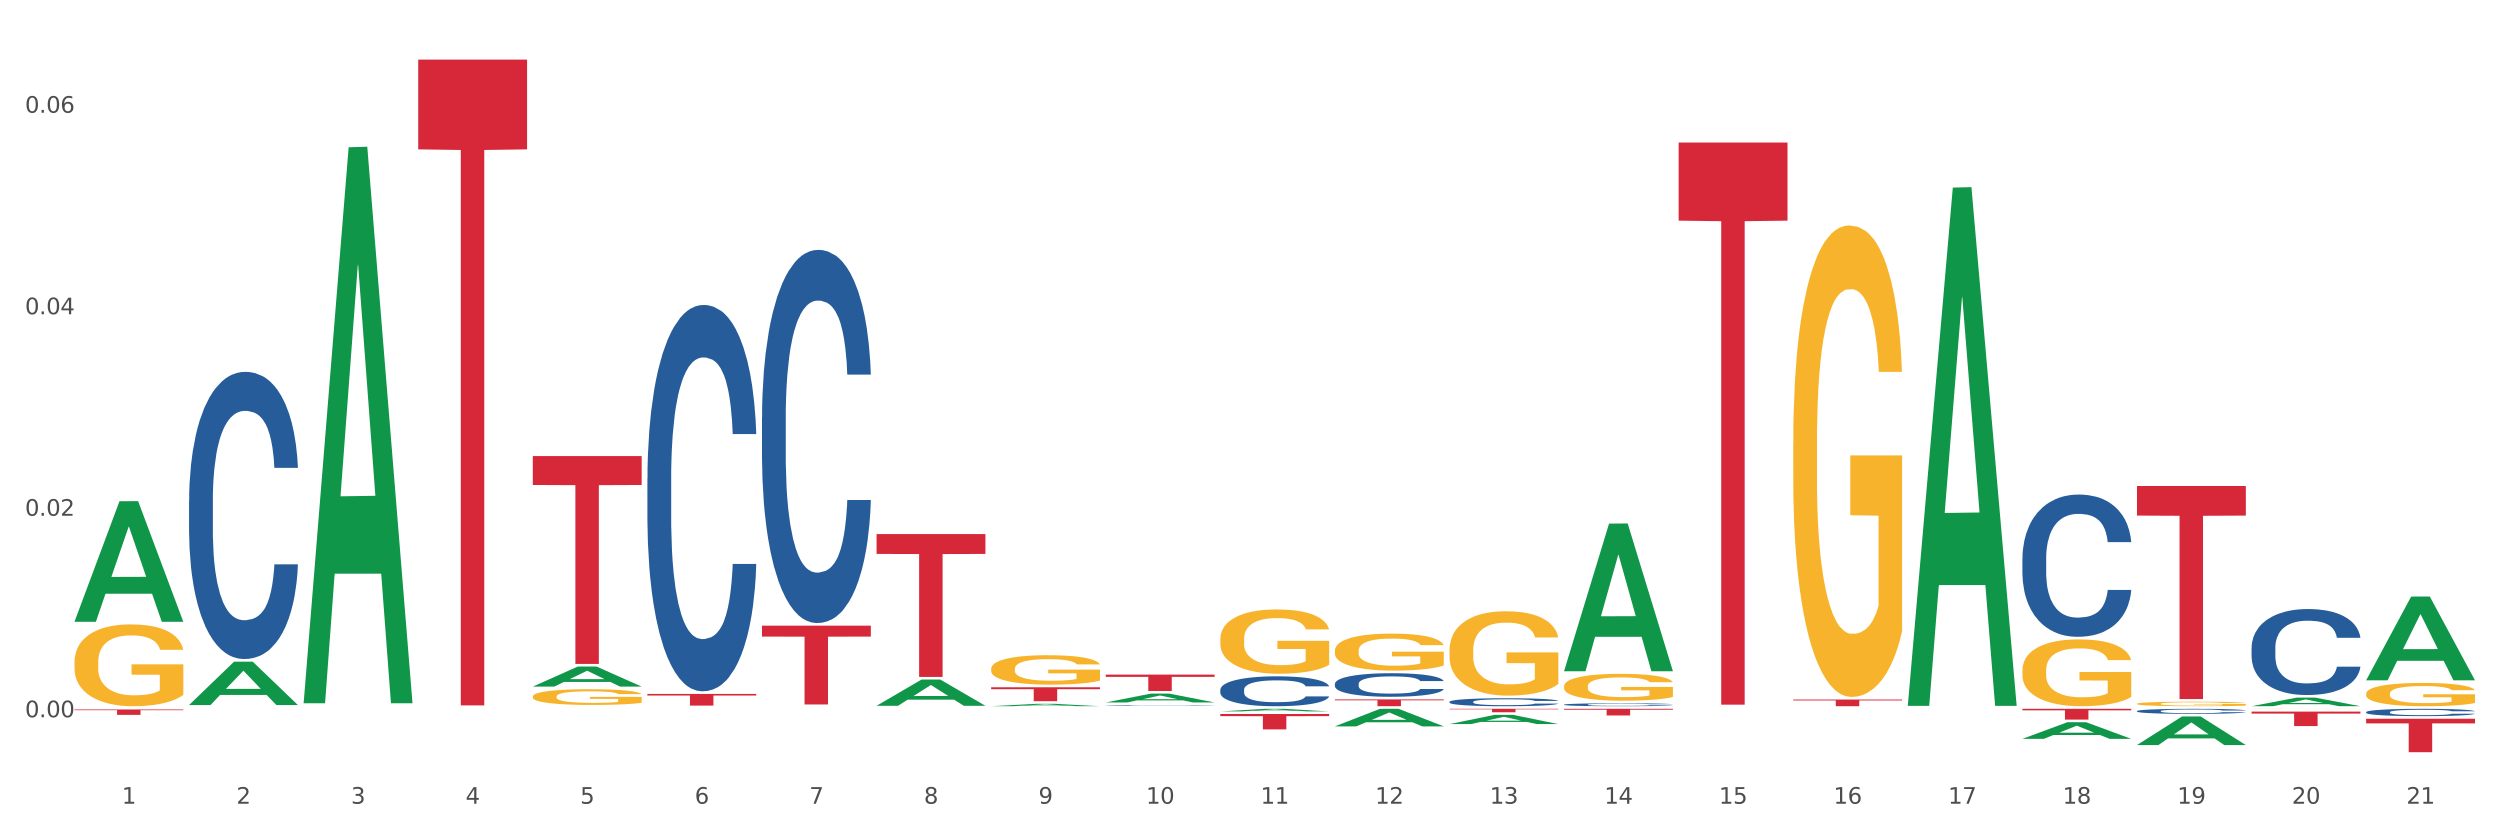 <?xml version="1.0" encoding="utf-8" standalone="no"?>
<!DOCTYPE svg PUBLIC "-//W3C//DTD SVG 1.1//EN"
  "http://www.w3.org/Graphics/SVG/1.1/DTD/svg11.dtd">
<svg xmlns:xlink="http://www.w3.org/1999/xlink" width="1080pt" height="360pt" viewBox="0 0 1080 360" xmlns="http://www.w3.org/2000/svg" version="1.1">
 <rect x="0" y="0" width="1080" height="360" fill="#333333" stroke="none"/>
 <defs>
  <style type="text/css">*{stroke-linejoin: round; stroke-linecap: butt}</style>
 </defs>
 <g id="figure_1">
  <g id="patch_1">
   <path d="M 0 360 
L 1080 360 
L 1080 0 
L 0 0 
z
" style="fill: #ffffff; stroke: #ffffff; stroke-linejoin: miter"/>
  </g>
  <g id="axes_1">
   <g id="matplotlib.axis_1">
    <g id="xtick_1">
     <g id="text_1">
      <!-- 1 -->
      <g style="fill: #4d4d4d" transform="translate(52.633 347.204) scale(0.096 -0.096)">
       <defs>
        <path id="DejaVuSans-31" d="M 794 531 
L 1825 531 
L 1825 4091 
L 703 3866 
L 703 4441 
L 1819 4666 
L 2450 4666 
L 2450 531 
L 3481 531 
L 3481 0 
L 794 0 
L 794 531 
z
" transform="scale(0.016)"/>
       </defs>
       <use xlink:href="#DejaVuSans-31"/>
      </g>
     </g>
    </g>
    <g id="xtick_2">
     <g id="text_2">
      <!-- 2 -->
      <g style="fill: #4d4d4d" transform="translate(102.133 347.204) scale(0.096 -0.096)">
       <defs>
        <path id="DejaVuSans-32" d="M 1228 531 
L 3431 531 
L 3431 0 
L 469 0 
L 469 531 
Q 828 903 1448 1529 
Q 2069 2156 2228 2338 
Q 2531 2678 2651 2914 
Q 2772 3150 2772 3378 
Q 2772 3750 2511 3984 
Q 2250 4219 1831 4219 
Q 1534 4219 1204 4116 
Q 875 4013 500 3803 
L 500 4441 
Q 881 4594 1212 4672 
Q 1544 4750 1819 4750 
Q 2544 4750 2975 4387 
Q 3406 4025 3406 3419 
Q 3406 3131 3298 2873 
Q 3191 2616 2906 2266 
Q 2828 2175 2409 1742 
Q 1991 1309 1228 531 
z
" transform="scale(0.016)"/>
       </defs>
       <use xlink:href="#DejaVuSans-32"/>
      </g>
     </g>
    </g>
    <g id="xtick_3">
     <g id="text_3">
      <!-- 3 -->
      <g style="fill: #4d4d4d" transform="translate(151.633 347.204) scale(0.096 -0.096)">
       <defs>
        <path id="DejaVuSans-33" d="M 2597 2516 
Q 3050 2419 3304 2112 
Q 3559 1806 3559 1356 
Q 3559 666 3084 287 
Q 2609 -91 1734 -91 
Q 1441 -91 1130 -33 
Q 819 25 488 141 
L 488 750 
Q 750 597 1062 519 
Q 1375 441 1716 441 
Q 2309 441 2620 675 
Q 2931 909 2931 1356 
Q 2931 1769 2642 2001 
Q 2353 2234 1838 2234 
L 1294 2234 
L 1294 2753 
L 1863 2753 
Q 2328 2753 2575 2939 
Q 2822 3125 2822 3475 
Q 2822 3834 2567 4026 
Q 2313 4219 1838 4219 
Q 1578 4219 1281 4162 
Q 984 4106 628 3988 
L 628 4550 
Q 988 4650 1302 4700 
Q 1616 4750 1894 4750 
Q 2613 4750 3031 4423 
Q 3450 4097 3450 3541 
Q 3450 3153 3228 2886 
Q 3006 2619 2597 2516 
z
" transform="scale(0.016)"/>
       </defs>
       <use xlink:href="#DejaVuSans-33"/>
      </g>
     </g>
    </g>
    <g id="xtick_4">
     <g id="text_4">
      <!-- 4 -->
      <g style="fill: #4d4d4d" transform="translate(201.133 347.204) scale(0.096 -0.096)">
       <defs>
        <path id="DejaVuSans-34" d="M 2419 4116 
L 825 1625 
L 2419 1625 
L 2419 4116 
z
M 2253 4666 
L 3047 4666 
L 3047 1625 
L 3713 1625 
L 3713 1100 
L 3047 1100 
L 3047 0 
L 2419 0 
L 2419 1100 
L 313 1100 
L 313 1709 
L 2253 4666 
z
" transform="scale(0.016)"/>
       </defs>
       <use xlink:href="#DejaVuSans-34"/>
      </g>
     </g>
    </g>
    <g id="xtick_5">
     <g id="text_5">
      <!-- 5 -->
      <g style="fill: #4d4d4d" transform="translate(250.633 347.204) scale(0.096 -0.096)">
       <defs>
        <path id="DejaVuSans-35" d="M 691 4666 
L 3169 4666 
L 3169 4134 
L 1269 4134 
L 1269 2991 
Q 1406 3038 1543 3061 
Q 1681 3084 1819 3084 
Q 2600 3084 3056 2656 
Q 3513 2228 3513 1497 
Q 3513 744 3044 326 
Q 2575 -91 1722 -91 
Q 1428 -91 1123 -41 
Q 819 9 494 109 
L 494 744 
Q 775 591 1075 516 
Q 1375 441 1709 441 
Q 2250 441 2565 725 
Q 2881 1009 2881 1497 
Q 2881 1984 2565 2268 
Q 2250 2553 1709 2553 
Q 1456 2553 1204 2497 
Q 953 2441 691 2322 
L 691 4666 
z
" transform="scale(0.016)"/>
       </defs>
       <use xlink:href="#DejaVuSans-35"/>
      </g>
     </g>
    </g>
    <g id="xtick_6">
     <g id="text_6">
      <!-- 6 -->
      <g style="fill: #4d4d4d" transform="translate(300.134 347.204) scale(0.096 -0.096)">
       <defs>
        <path id="DejaVuSans-36" d="M 2113 2584 
Q 1688 2584 1439 2293 
Q 1191 2003 1191 1497 
Q 1191 994 1439 701 
Q 1688 409 2113 409 
Q 2538 409 2786 701 
Q 3034 994 3034 1497 
Q 3034 2003 2786 2293 
Q 2538 2584 2113 2584 
z
M 3366 4563 
L 3366 3988 
Q 3128 4100 2886 4159 
Q 2644 4219 2406 4219 
Q 1781 4219 1451 3797 
Q 1122 3375 1075 2522 
Q 1259 2794 1537 2939 
Q 1816 3084 2150 3084 
Q 2853 3084 3261 2657 
Q 3669 2231 3669 1497 
Q 3669 778 3244 343 
Q 2819 -91 2113 -91 
Q 1303 -91 875 529 
Q 447 1150 447 2328 
Q 447 3434 972 4092 
Q 1497 4750 2381 4750 
Q 2619 4750 2861 4703 
Q 3103 4656 3366 4563 
z
" transform="scale(0.016)"/>
       </defs>
       <use xlink:href="#DejaVuSans-36"/>
      </g>
     </g>
    </g>
    <g id="xtick_7">
     <g id="text_7">
      <!-- 7 -->
      <g style="fill: #4d4d4d" transform="translate(349.634 347.204) scale(0.096 -0.096)">
       <defs>
        <path id="DejaVuSans-37" d="M 525 4666 
L 3525 4666 
L 3525 4397 
L 1831 0 
L 1172 0 
L 2766 4134 
L 525 4134 
L 525 4666 
z
" transform="scale(0.016)"/>
       </defs>
       <use xlink:href="#DejaVuSans-37"/>
      </g>
     </g>
    </g>
    <g id="xtick_8">
     <g id="text_8">
      <!-- 8 -->
      <g style="fill: #4d4d4d" transform="translate(399.134 347.204) scale(0.096 -0.096)">
       <defs>
        <path id="DejaVuSans-38" d="M 2034 2216 
Q 1584 2216 1326 1975 
Q 1069 1734 1069 1313 
Q 1069 891 1326 650 
Q 1584 409 2034 409 
Q 2484 409 2743 651 
Q 3003 894 3003 1313 
Q 3003 1734 2745 1975 
Q 2488 2216 2034 2216 
z
M 1403 2484 
Q 997 2584 770 2862 
Q 544 3141 544 3541 
Q 544 4100 942 4425 
Q 1341 4750 2034 4750 
Q 2731 4750 3128 4425 
Q 3525 4100 3525 3541 
Q 3525 3141 3298 2862 
Q 3072 2584 2669 2484 
Q 3125 2378 3379 2068 
Q 3634 1759 3634 1313 
Q 3634 634 3220 271 
Q 2806 -91 2034 -91 
Q 1263 -91 848 271 
Q 434 634 434 1313 
Q 434 1759 690 2068 
Q 947 2378 1403 2484 
z
M 1172 3481 
Q 1172 3119 1398 2916 
Q 1625 2713 2034 2713 
Q 2441 2713 2670 2916 
Q 2900 3119 2900 3481 
Q 2900 3844 2670 4047 
Q 2441 4250 2034 4250 
Q 1625 4250 1398 4047 
Q 1172 3844 1172 3481 
z
" transform="scale(0.016)"/>
       </defs>
       <use xlink:href="#DejaVuSans-38"/>
      </g>
     </g>
    </g>
    <g id="xtick_9">
     <g id="text_9">
      <!-- 9 -->
      <g style="fill: #4d4d4d" transform="translate(448.634 347.204) scale(0.096 -0.096)">
       <defs>
        <path id="DejaVuSans-39" d="M 703 97 
L 703 672 
Q 941 559 1184 500 
Q 1428 441 1663 441 
Q 2288 441 2617 861 
Q 2947 1281 2994 2138 
Q 2813 1869 2534 1725 
Q 2256 1581 1919 1581 
Q 1219 1581 811 2004 
Q 403 2428 403 3163 
Q 403 3881 828 4315 
Q 1253 4750 1959 4750 
Q 2769 4750 3195 4129 
Q 3622 3509 3622 2328 
Q 3622 1225 3098 567 
Q 2575 -91 1691 -91 
Q 1453 -91 1209 -44 
Q 966 3 703 97 
z
M 1959 2075 
Q 2384 2075 2632 2365 
Q 2881 2656 2881 3163 
Q 2881 3666 2632 3958 
Q 2384 4250 1959 4250 
Q 1534 4250 1286 3958 
Q 1038 3666 1038 3163 
Q 1038 2656 1286 2365 
Q 1534 2075 1959 2075 
z
" transform="scale(0.016)"/>
       </defs>
       <use xlink:href="#DejaVuSans-39"/>
      </g>
     </g>
    </g>
    <g id="xtick_10">
     <g id="text_10">
      <!-- 10 -->
      <g style="fill: #4d4d4d" transform="translate(495.079 347.204) scale(0.096 -0.096)">
       <defs>
        <path id="DejaVuSans-30" d="M 2034 4250 
Q 1547 4250 1301 3770 
Q 1056 3291 1056 2328 
Q 1056 1369 1301 889 
Q 1547 409 2034 409 
Q 2525 409 2770 889 
Q 3016 1369 3016 2328 
Q 3016 3291 2770 3770 
Q 2525 4250 2034 4250 
z
M 2034 4750 
Q 2819 4750 3233 4129 
Q 3647 3509 3647 2328 
Q 3647 1150 3233 529 
Q 2819 -91 2034 -91 
Q 1250 -91 836 529 
Q 422 1150 422 2328 
Q 422 3509 836 4129 
Q 1250 4750 2034 4750 
z
" transform="scale(0.016)"/>
       </defs>
       <use xlink:href="#DejaVuSans-31"/>
       <use xlink:href="#DejaVuSans-30" transform="translate(63.623 0)"/>
      </g>
     </g>
    </g>
    <g id="xtick_11">
     <g id="text_11">
      <!-- 11 -->
      <g style="fill: #4d4d4d" transform="translate(544.58 347.204) scale(0.096 -0.096)">
       <use xlink:href="#DejaVuSans-31"/>
       <use xlink:href="#DejaVuSans-31" transform="translate(63.623 0)"/>
      </g>
     </g>
    </g>
    <g id="xtick_12">
     <g id="text_12">
      <!-- 12 -->
      <g style="fill: #4d4d4d" transform="translate(594.08 347.204) scale(0.096 -0.096)">
       <use xlink:href="#DejaVuSans-31"/>
       <use xlink:href="#DejaVuSans-32" transform="translate(63.623 0)"/>
      </g>
     </g>
    </g>
    <g id="xtick_13">
     <g id="text_13">
      <!-- 13 -->
      <g style="fill: #4d4d4d" transform="translate(643.58 347.204) scale(0.096 -0.096)">
       <use xlink:href="#DejaVuSans-31"/>
       <use xlink:href="#DejaVuSans-33" transform="translate(63.623 0)"/>
      </g>
     </g>
    </g>
    <g id="xtick_14">
     <g id="text_14">
      <!-- 14 -->
      <g style="fill: #4d4d4d" transform="translate(693.08 347.204) scale(0.096 -0.096)">
       <use xlink:href="#DejaVuSans-31"/>
       <use xlink:href="#DejaVuSans-34" transform="translate(63.623 0)"/>
      </g>
     </g>
    </g>
    <g id="xtick_15">
     <g id="text_15">
      <!-- 15 -->
      <g style="fill: #4d4d4d" transform="translate(742.58 347.204) scale(0.096 -0.096)">
       <use xlink:href="#DejaVuSans-31"/>
       <use xlink:href="#DejaVuSans-35" transform="translate(63.623 0)"/>
      </g>
     </g>
    </g>
    <g id="xtick_16">
     <g id="text_16">
      <!-- 16 -->
      <g style="fill: #4d4d4d" transform="translate(792.08 347.204) scale(0.096 -0.096)">
       <use xlink:href="#DejaVuSans-31"/>
       <use xlink:href="#DejaVuSans-36" transform="translate(63.623 0)"/>
      </g>
     </g>
    </g>
    <g id="xtick_17">
     <g id="text_17">
      <!-- 17 -->
      <g style="fill: #4d4d4d" transform="translate(841.58 347.204) scale(0.096 -0.096)">
       <use xlink:href="#DejaVuSans-31"/>
       <use xlink:href="#DejaVuSans-37" transform="translate(63.623 0)"/>
      </g>
     </g>
    </g>
    <g id="xtick_18">
     <g id="text_18">
      <!-- 18 -->
      <g style="fill: #4d4d4d" transform="translate(891.08 347.204) scale(0.096 -0.096)">
       <use xlink:href="#DejaVuSans-31"/>
       <use xlink:href="#DejaVuSans-38" transform="translate(63.623 0)"/>
      </g>
     </g>
    </g>
    <g id="xtick_19">
     <g id="text_19">
      <!-- 19 -->
      <g style="fill: #4d4d4d" transform="translate(940.58 347.204) scale(0.096 -0.096)">
       <use xlink:href="#DejaVuSans-31"/>
       <use xlink:href="#DejaVuSans-39" transform="translate(63.623 0)"/>
      </g>
     </g>
    </g>
    <g id="xtick_20">
     <g id="text_20">
      <!-- 20 -->
      <g style="fill: #4d4d4d" transform="translate(990.08 347.204) scale(0.096 -0.096)">
       <use xlink:href="#DejaVuSans-32"/>
       <use xlink:href="#DejaVuSans-30" transform="translate(63.623 0)"/>
      </g>
     </g>
    </g>
    <g id="xtick_21">
     <g id="text_21">
      <!-- 21 -->
      <g style="fill: #4d4d4d" transform="translate(1039.58 347.204) scale(0.096 -0.096)">
       <use xlink:href="#DejaVuSans-32"/>
       <use xlink:href="#DejaVuSans-31" transform="translate(63.623 0)"/>
      </g>
     </g>
    </g>
    <g id="xtick_22"/>
    <g id="xtick_23"/>
    <g id="xtick_24"/>
    <g id="xtick_25"/>
    <g id="xtick_26"/>
    <g id="xtick_27"/>
    <g id="xtick_28"/>
    <g id="xtick_29"/>
    <g id="xtick_30"/>
    <g id="xtick_31"/>
    <g id="xtick_32"/>
    <g id="xtick_33"/>
    <g id="xtick_34"/>
    <g id="xtick_35"/>
    <g id="xtick_36"/>
    <g id="xtick_37"/>
    <g id="xtick_38"/>
    <g id="xtick_39"/>
    <g id="xtick_40"/>
    <g id="xtick_41"/>
   </g>
   <g id="matplotlib.axis_2">
    <g id="ytick_1">
     <g id="text_22">
      <!-- 0.00 -->
      <g style="fill: #4d4d4d" transform="translate(10.8 309.857) scale(0.096 -0.096)">
       <defs>
        <path id="DejaVuSans-2e" d="M 684 794 
L 1344 794 
L 1344 0 
L 684 0 
L 684 794 
z
" transform="scale(0.016)"/>
       </defs>
       <use xlink:href="#DejaVuSans-30"/>
       <use xlink:href="#DejaVuSans-2e" transform="translate(63.623 0)"/>
       <use xlink:href="#DejaVuSans-30" transform="translate(95.41 0)"/>
       <use xlink:href="#DejaVuSans-30" transform="translate(159.033 0)"/>
      </g>
     </g>
    </g>
    <g id="ytick_2">
     <g id="text_23">
      <!-- 0.02 -->
      <g style="fill: #4d4d4d" transform="translate(10.8 222.805) scale(0.096 -0.096)">
       <use xlink:href="#DejaVuSans-30"/>
       <use xlink:href="#DejaVuSans-2e" transform="translate(63.623 0)"/>
       <use xlink:href="#DejaVuSans-30" transform="translate(95.41 0)"/>
       <use xlink:href="#DejaVuSans-32" transform="translate(159.033 0)"/>
      </g>
     </g>
    </g>
    <g id="ytick_3">
     <g id="text_24">
      <!-- 0.04 -->
      <g style="fill: #4d4d4d" transform="translate(10.8 135.752) scale(0.096 -0.096)">
       <use xlink:href="#DejaVuSans-30"/>
       <use xlink:href="#DejaVuSans-2e" transform="translate(63.623 0)"/>
       <use xlink:href="#DejaVuSans-30" transform="translate(95.41 0)"/>
       <use xlink:href="#DejaVuSans-34" transform="translate(159.033 0)"/>
      </g>
     </g>
    </g>
    <g id="ytick_4">
     <g id="text_25">
      <!-- 0.06 -->
      <g style="fill: #4d4d4d" transform="translate(10.8 48.7) scale(0.096 -0.096)">
       <use xlink:href="#DejaVuSans-30"/>
       <use xlink:href="#DejaVuSans-2e" transform="translate(63.623 0)"/>
       <use xlink:href="#DejaVuSans-30" transform="translate(95.41 0)"/>
       <use xlink:href="#DejaVuSans-36" transform="translate(159.033 0)"/>
      </g>
     </g>
    </g>
    <g id="ytick_5"/>
    <g id="ytick_6"/>
    <g id="ytick_7"/>
   </g>
   <g id="PolyCollection_1">
    <path d="M 32.175 268.522 
L 32.223 268.473 
L 51.615 216.532 
L 59.663 216.483 
L 79.2 268.62 
L 69.892 268.62 
L 65.674 256.479 
L 45.652 256.479 
L 45.507 256.675 
L 41.435 268.62 
L 32.175 268.62 
L 32.175 268.522 
L 48.173 249.234 
L 63.153 249.185 
L 55.736 227.596 
L 55.639 227.498 
L 55.542 227.645 
L 48.125 249.185 
L 48.173 249.234 
L 32.175 268.522 
z
" clip-path="url(#p3897cfcd2b)" style="fill: #109648"/>
    <path d="M 576.675 281.111 
L 576.731 281.097 
L 576.731 280.571 
L 576.842 280.118 
L 577.397 279.023 
L 578.23 278.118 
L 578.84 277.636 
L 579.451 277.242 
L 580.173 276.847 
L 581.061 276.439 
L 582.671 275.84 
L 583.67 275.533 
L 584.892 275.212 
L 587.113 274.745 
L 588.723 274.482 
L 590.388 274.263 
L 593.109 274 
L 594.885 273.883 
L 596.773 273.796 
L 599.049 273.737 
L 600.77 273.723 
L 604.546 273.766 
L 607.766 273.898 
L 609.32 274 
L 611.319 274.175 
L 612.374 274.292 
L 614.095 274.526 
L 615.872 274.832 
L 617.093 275.095 
L 618.925 275.592 
L 620.313 276.088 
L 621.59 276.701 
L 622.256 277.125 
L 622.756 277.519 
L 623.2 277.972 
L 623.644 278.687 
L 613.651 278.687 
L 613.262 278.176 
L 612.652 277.694 
L 611.763 277.227 
L 610.986 276.935 
L 609.654 276.57 
L 608.432 276.336 
L 607.155 276.161 
L 605.601 276.015 
L 604.379 275.942 
L 602.658 275.884 
L 599.271 275.898 
L 596.995 276.015 
L 595.441 276.161 
L 594.441 276.293 
L 593.553 276.439 
L 592.554 276.643 
L 591.388 276.95 
L 590.555 277.227 
L 589.722 277.578 
L 589.056 277.928 
L 588.445 278.337 
L 587.945 278.775 
L 587.557 279.228 
L 587.224 279.782 
L 586.946 280.702 
L 586.946 282.703 
L 587.057 283.155 
L 587.335 283.754 
L 587.668 284.207 
L 588.223 284.747 
L 588.723 285.112 
L 589.667 285.638 
L 590.721 286.076 
L 591.554 286.353 
L 592.387 286.587 
L 593.831 286.908 
L 595.441 287.171 
L 596.829 287.332 
L 598.716 287.478 
L 599.993 287.536 
L 601.104 287.565 
L 603.824 287.565 
L 605.767 287.522 
L 607.932 287.419 
L 609.598 287.288 
L 610.986 287.127 
L 612.541 286.864 
L 613.54 286.616 
L 613.54 283.564 
L 601.326 283.55 
L 601.326 281.52 
L 623.7 281.52 
L 623.7 287.478 
L 622.756 287.784 
L 621.701 288.062 
L 620.591 288.31 
L 618.925 288.617 
L 616.927 288.909 
L 615.15 289.113 
L 613.262 289.288 
L 611.042 289.449 
L 608.155 289.595 
L 606.378 289.653 
L 604.157 289.697 
L 601.548 289.712 
L 599.271 289.683 
L 597.051 289.61 
L 594.719 289.478 
L 592.443 289.288 
L 590.721 289.099 
L 589 288.865 
L 587.168 288.558 
L 585.725 288.266 
L 584.614 288.003 
L 583.393 287.668 
L 582.06 287.229 
L 581.061 286.835 
L 580.173 286.426 
L 579.229 285.901 
L 578.563 285.448 
L 577.896 284.879 
L 577.508 284.455 
L 577.064 283.798 
L 576.731 282.878 
L 576.675 281.111 
z
" clip-path="url(#p3897cfcd2b)" style="fill: #f7b32b"/>
    <path d="M 626.175 280.916 
L 626.231 280.882 
L 626.231 279.684 
L 626.342 278.653 
L 626.897 276.157 
L 627.73 274.093 
L 628.34 272.995 
L 628.951 272.097 
L 629.673 271.198 
L 630.561 270.266 
L 632.171 268.902 
L 633.17 268.203 
L 634.392 267.471 
L 636.613 266.406 
L 638.223 265.807 
L 639.888 265.307 
L 642.609 264.708 
L 644.385 264.442 
L 646.273 264.243 
L 648.549 264.109 
L 650.27 264.076 
L 654.046 264.176 
L 657.266 264.475 
L 658.82 264.708 
L 660.819 265.108 
L 661.874 265.374 
L 663.595 265.907 
L 665.372 266.605 
L 666.593 267.204 
L 668.425 268.336 
L 669.813 269.467 
L 671.09 270.865 
L 671.756 271.83 
L 672.256 272.729 
L 672.7 273.76 
L 673.144 275.391 
L 663.151 275.391 
L 662.762 274.226 
L 662.152 273.128 
L 661.263 272.063 
L 660.486 271.398 
L 659.154 270.566 
L 657.932 270.033 
L 656.655 269.634 
L 655.101 269.301 
L 653.879 269.135 
L 652.158 269.002 
L 648.771 269.035 
L 646.495 269.301 
L 644.941 269.634 
L 643.941 269.933 
L 643.053 270.266 
L 642.054 270.732 
L 640.888 271.431 
L 640.055 272.063 
L 639.222 272.862 
L 638.556 273.661 
L 637.945 274.592 
L 637.445 275.591 
L 637.057 276.623 
L 636.724 277.887 
L 636.446 279.984 
L 636.446 284.543 
L 636.557 285.575 
L 636.835 286.939 
L 637.168 287.971 
L 637.723 289.202 
L 638.223 290.034 
L 639.167 291.232 
L 640.221 292.231 
L 641.054 292.863 
L 641.887 293.395 
L 643.331 294.128 
L 644.941 294.727 
L 646.329 295.093 
L 648.216 295.425 
L 649.493 295.559 
L 650.604 295.625 
L 653.324 295.625 
L 655.267 295.525 
L 657.432 295.292 
L 659.098 294.993 
L 660.486 294.627 
L 662.041 294.028 
L 663.04 293.462 
L 663.04 286.507 
L 650.826 286.473 
L 650.826 281.847 
L 673.2 281.847 
L 673.2 295.425 
L 672.256 296.124 
L 671.201 296.757 
L 670.091 297.322 
L 668.425 298.021 
L 666.427 298.687 
L 664.65 299.153 
L 662.762 299.552 
L 660.542 299.918 
L 657.655 300.251 
L 655.878 300.384 
L 653.657 300.484 
L 651.048 300.517 
L 648.771 300.451 
L 646.551 300.284 
L 644.219 299.985 
L 641.943 299.552 
L 640.221 299.119 
L 638.5 298.587 
L 636.668 297.888 
L 635.225 297.223 
L 634.114 296.624 
L 632.893 295.858 
L 631.56 294.86 
L 630.561 293.961 
L 629.673 293.029 
L 628.729 291.831 
L 628.063 290.8 
L 627.396 289.502 
L 627.008 288.537 
L 626.564 287.039 
L 626.231 284.942 
L 626.175 280.916 
z
" clip-path="url(#p3897cfcd2b)" style="fill: #f7b32b"/>
    <path d="M 675.675 296.461 
L 675.731 296.451 
L 675.731 296.069 
L 675.842 295.741 
L 676.397 294.945 
L 677.23 294.288 
L 677.84 293.938 
L 678.451 293.652 
L 679.173 293.366 
L 680.061 293.069 
L 681.671 292.635 
L 682.67 292.412 
L 683.892 292.179 
L 686.113 291.84 
L 687.723 291.649 
L 689.388 291.49 
L 692.109 291.299 
L 693.885 291.214 
L 695.773 291.151 
L 698.049 291.108 
L 699.77 291.098 
L 703.546 291.129 
L 706.766 291.225 
L 708.32 291.299 
L 710.319 291.426 
L 711.374 291.511 
L 713.095 291.681 
L 714.872 291.903 
L 716.093 292.094 
L 717.925 292.454 
L 719.313 292.815 
L 720.59 293.26 
L 721.256 293.567 
L 721.756 293.854 
L 722.2 294.182 
L 722.644 294.702 
L 712.651 294.702 
L 712.262 294.331 
L 711.652 293.981 
L 710.763 293.642 
L 709.986 293.43 
L 708.654 293.165 
L 707.432 292.995 
L 706.155 292.868 
L 704.601 292.762 
L 703.379 292.709 
L 701.658 292.666 
L 698.271 292.677 
L 695.995 292.762 
L 694.441 292.868 
L 693.441 292.963 
L 692.553 293.069 
L 691.554 293.218 
L 690.388 293.44 
L 689.555 293.642 
L 688.722 293.896 
L 688.056 294.15 
L 687.445 294.447 
L 686.945 294.765 
L 686.557 295.094 
L 686.224 295.497 
L 685.946 296.165 
L 685.946 297.617 
L 686.057 297.945 
L 686.335 298.38 
L 686.668 298.709 
L 687.223 299.101 
L 687.723 299.366 
L 688.667 299.748 
L 689.721 300.066 
L 690.554 300.267 
L 691.387 300.437 
L 692.831 300.67 
L 694.441 300.861 
L 695.829 300.977 
L 697.716 301.083 
L 698.993 301.126 
L 700.104 301.147 
L 702.824 301.147 
L 704.767 301.115 
L 706.932 301.041 
L 708.598 300.945 
L 709.986 300.829 
L 711.541 300.638 
L 712.54 300.458 
L 712.54 298.242 
L 700.326 298.232 
L 700.326 296.758 
L 722.7 296.758 
L 722.7 301.083 
L 721.756 301.306 
L 720.701 301.507 
L 719.591 301.687 
L 717.925 301.91 
L 715.927 302.122 
L 714.15 302.27 
L 712.262 302.398 
L 710.042 302.514 
L 707.155 302.62 
L 705.378 302.663 
L 703.157 302.694 
L 700.548 302.705 
L 698.271 302.684 
L 696.051 302.631 
L 693.719 302.535 
L 691.443 302.398 
L 689.721 302.26 
L 688 302.09 
L 686.168 301.868 
L 684.725 301.656 
L 683.614 301.465 
L 682.393 301.221 
L 681.06 300.903 
L 680.061 300.617 
L 679.173 300.32 
L 678.229 299.938 
L 677.563 299.61 
L 676.896 299.196 
L 676.508 298.889 
L 676.064 298.412 
L 675.731 297.744 
L 675.675 296.461 
z
" clip-path="url(#p3897cfcd2b)" style="fill: #f7b32b"/>
    <path d="M 774.675 191.525 
L 774.731 191.339 
L 774.731 184.642 
L 774.842 178.876 
L 775.397 164.925 
L 776.23 153.392 
L 776.84 147.253 
L 777.451 142.231 
L 778.173 137.209 
L 779.061 132 
L 780.671 124.373 
L 781.67 120.467 
L 782.892 116.375 
L 785.113 110.422 
L 786.723 107.074 
L 788.388 104.284 
L 791.109 100.936 
L 792.885 99.447 
L 794.773 98.331 
L 797.049 97.587 
L 798.77 97.401 
L 802.546 97.959 
L 805.766 99.633 
L 807.32 100.936 
L 809.319 103.168 
L 810.374 104.656 
L 812.095 107.632 
L 813.872 111.538 
L 815.093 114.887 
L 816.925 121.211 
L 818.313 127.536 
L 819.59 135.348 
L 820.256 140.743 
L 820.756 145.765 
L 821.2 151.532 
L 821.644 160.646 
L 811.651 160.646 
L 811.262 154.136 
L 810.652 147.997 
L 809.763 142.045 
L 808.986 138.325 
L 807.654 133.674 
L 806.432 130.698 
L 805.155 128.466 
L 803.601 126.606 
L 802.379 125.676 
L 800.658 124.932 
L 797.271 125.118 
L 794.995 126.606 
L 793.441 128.466 
L 792.441 130.14 
L 791.553 132 
L 790.554 134.604 
L 789.388 138.511 
L 788.555 142.045 
L 787.722 146.509 
L 787.056 150.974 
L 786.445 156.182 
L 785.945 161.763 
L 785.557 167.529 
L 785.224 174.598 
L 784.946 186.317 
L 784.946 211.801 
L 785.057 217.567 
L 785.335 225.194 
L 785.668 230.96 
L 786.223 237.843 
L 786.723 242.493 
L 787.667 249.19 
L 788.721 254.77 
L 789.554 258.304 
L 790.387 261.281 
L 791.831 265.373 
L 793.441 268.721 
L 794.829 270.767 
L 796.716 272.628 
L 797.993 273.372 
L 799.104 273.744 
L 801.824 273.744 
L 803.767 273.186 
L 805.932 271.883 
L 807.598 270.209 
L 808.986 268.163 
L 810.541 264.815 
L 811.54 261.653 
L 811.54 222.775 
L 799.326 222.589 
L 799.326 196.733 
L 821.7 196.733 
L 821.7 272.628 
L 820.756 276.534 
L 819.701 280.068 
L 818.591 283.23 
L 816.925 287.137 
L 814.927 290.857 
L 813.15 293.461 
L 811.262 295.693 
L 809.042 297.74 
L 806.155 299.6 
L 804.378 300.344 
L 802.157 300.902 
L 799.548 301.088 
L 797.271 300.716 
L 795.051 299.786 
L 792.719 298.112 
L 790.443 295.693 
L 788.721 293.275 
L 787 290.299 
L 785.168 286.393 
L 783.725 282.672 
L 782.614 279.324 
L 781.393 275.046 
L 780.06 269.465 
L 779.061 264.443 
L 778.173 259.234 
L 777.229 252.538 
L 776.563 246.771 
L 775.896 239.517 
L 775.508 234.122 
L 775.064 225.752 
L 774.731 214.033 
L 774.675 191.525 
z
" clip-path="url(#p3897cfcd2b)" style="fill: #f7b32b"/>
    <path d="M 923.175 304.036 
L 923.231 304.034 
L 923.231 303.969 
L 923.342 303.914 
L 923.897 303.78 
L 924.73 303.669 
L 925.34 303.61 
L 925.951 303.562 
L 926.673 303.514 
L 927.561 303.464 
L 929.171 303.39 
L 930.17 303.353 
L 931.392 303.313 
L 933.613 303.256 
L 935.223 303.224 
L 936.888 303.197 
L 939.609 303.165 
L 941.385 303.151 
L 943.273 303.14 
L 945.549 303.133 
L 947.27 303.131 
L 951.046 303.136 
L 954.266 303.153 
L 955.82 303.165 
L 957.819 303.187 
L 958.874 303.201 
L 960.595 303.229 
L 962.372 303.267 
L 963.593 303.299 
L 965.425 303.36 
L 966.813 303.421 
L 968.09 303.496 
L 968.756 303.548 
L 969.256 303.596 
L 969.7 303.651 
L 970.144 303.739 
L 960.151 303.739 
L 959.762 303.676 
L 959.152 303.617 
L 958.263 303.56 
L 957.486 303.524 
L 956.154 303.48 
L 954.932 303.451 
L 953.655 303.43 
L 952.101 303.412 
L 950.879 303.403 
L 949.158 303.396 
L 945.771 303.397 
L 943.495 303.412 
L 941.941 303.43 
L 940.941 303.446 
L 940.053 303.464 
L 939.054 303.489 
L 937.888 303.526 
L 937.055 303.56 
L 936.222 303.603 
L 935.556 303.646 
L 934.945 303.696 
L 934.445 303.75 
L 934.057 303.805 
L 933.724 303.873 
L 933.446 303.985 
L 933.446 304.23 
L 933.557 304.286 
L 933.835 304.359 
L 934.168 304.414 
L 934.723 304.481 
L 935.223 304.525 
L 936.167 304.59 
L 937.221 304.643 
L 938.054 304.677 
L 938.887 304.706 
L 940.331 304.745 
L 941.941 304.777 
L 943.329 304.797 
L 945.216 304.815 
L 946.493 304.822 
L 947.604 304.826 
L 950.324 304.826 
L 952.267 304.82 
L 954.432 304.808 
L 956.098 304.792 
L 957.486 304.772 
L 959.041 304.74 
L 960.04 304.709 
L 960.04 304.336 
L 947.826 304.334 
L 947.826 304.086 
L 970.2 304.086 
L 970.2 304.815 
L 969.256 304.852 
L 968.201 304.886 
L 967.091 304.917 
L 965.425 304.954 
L 963.427 304.99 
L 961.65 305.015 
L 959.762 305.036 
L 957.542 305.056 
L 954.655 305.074 
L 952.878 305.081 
L 950.657 305.086 
L 948.048 305.088 
L 945.771 305.085 
L 943.551 305.076 
L 941.219 305.06 
L 938.943 305.036 
L 937.221 305.013 
L 935.5 304.985 
L 933.668 304.947 
L 932.225 304.911 
L 931.114 304.879 
L 929.893 304.838 
L 928.56 304.784 
L 927.561 304.736 
L 926.673 304.686 
L 925.729 304.622 
L 925.063 304.566 
L 924.396 304.497 
L 924.008 304.445 
L 923.564 304.364 
L 923.231 304.252 
L 923.175 304.036 
z
" clip-path="url(#p3897cfcd2b)" style="fill: #f7b32b"/>
    <path d="M 972.675 306.249 
L 972.731 306.249 
L 972.731 306.246 
L 972.842 306.243 
L 973.397 306.238 
L 974.23 306.233 
L 974.84 306.231 
L 975.451 306.228 
L 976.173 306.226 
L 977.061 306.224 
L 978.671 306.221 
L 979.67 306.22 
L 980.892 306.218 
L 983.113 306.215 
L 984.723 306.214 
L 986.388 306.213 
L 989.109 306.212 
L 990.885 306.211 
L 992.773 306.21 
L 995.049 306.21 
L 996.77 306.21 
L 1000.546 306.21 
L 1003.766 306.211 
L 1005.32 306.212 
L 1007.319 306.212 
L 1008.374 306.213 
L 1010.095 306.214 
L 1011.872 306.216 
L 1013.093 306.217 
L 1014.925 306.22 
L 1016.313 306.222 
L 1017.59 306.226 
L 1018.256 306.228 
L 1018.756 306.23 
L 1019.2 306.232 
L 1019.644 306.236 
L 1009.651 306.236 
L 1009.262 306.233 
L 1008.652 306.231 
L 1007.763 306.228 
L 1006.986 306.227 
L 1005.654 306.225 
L 1004.432 306.224 
L 1003.155 306.223 
L 1001.601 306.222 
L 1000.379 306.222 
L 998.658 306.221 
L 995.271 306.221 
L 992.995 306.222 
L 991.441 306.223 
L 990.441 306.223 
L 989.553 306.224 
L 988.554 306.225 
L 987.388 306.227 
L 986.555 306.228 
L 985.722 306.23 
L 985.056 306.232 
L 984.445 306.234 
L 983.945 306.236 
L 983.557 306.239 
L 983.224 306.242 
L 982.946 306.247 
L 982.946 306.257 
L 983.057 306.259 
L 983.335 306.262 
L 983.668 306.265 
L 984.223 306.268 
L 984.723 306.27 
L 985.667 306.272 
L 986.721 306.275 
L 987.554 306.276 
L 988.387 306.277 
L 989.831 306.279 
L 991.441 306.28 
L 992.829 306.281 
L 994.716 306.282 
L 995.993 306.282 
L 997.104 306.282 
L 999.824 306.282 
L 1001.767 306.282 
L 1003.932 306.282 
L 1005.598 306.281 
L 1006.986 306.28 
L 1008.541 306.279 
L 1009.54 306.277 
L 1009.54 306.261 
L 997.326 306.261 
L 997.326 306.251 
L 1019.7 306.251 
L 1019.7 306.282 
L 1018.756 306.283 
L 1017.701 306.285 
L 1016.591 306.286 
L 1014.925 306.288 
L 1012.927 306.289 
L 1011.15 306.29 
L 1009.262 306.291 
L 1007.042 306.292 
L 1004.155 306.293 
L 1002.378 306.293 
L 1000.157 306.293 
L 997.548 306.294 
L 995.271 306.293 
L 993.051 306.293 
L 990.719 306.292 
L 988.443 306.291 
L 986.721 306.29 
L 985 306.289 
L 983.168 306.288 
L 981.725 306.286 
L 980.614 306.285 
L 979.393 306.283 
L 978.06 306.281 
L 977.061 306.279 
L 976.173 306.276 
L 975.229 306.274 
L 974.563 306.271 
L 973.896 306.268 
L 973.508 306.266 
L 973.064 306.263 
L 972.731 306.258 
L 972.675 306.249 
z
" clip-path="url(#p3897cfcd2b)" style="fill: #f7b32b"/>
    <path d="M 1022.175 299.68 
L 1022.231 299.671 
L 1022.231 299.34 
L 1022.342 299.055 
L 1022.897 298.367 
L 1023.73 297.797 
L 1024.34 297.494 
L 1024.951 297.246 
L 1025.673 296.998 
L 1026.561 296.741 
L 1028.171 296.365 
L 1029.17 296.172 
L 1030.392 295.97 
L 1032.613 295.676 
L 1034.223 295.511 
L 1035.888 295.373 
L 1038.609 295.208 
L 1040.385 295.134 
L 1042.273 295.079 
L 1044.549 295.043 
L 1046.27 295.033 
L 1050.046 295.061 
L 1053.266 295.144 
L 1054.82 295.208 
L 1056.819 295.318 
L 1057.874 295.392 
L 1059.595 295.538 
L 1061.372 295.731 
L 1062.593 295.897 
L 1064.425 296.209 
L 1065.813 296.521 
L 1067.09 296.907 
L 1067.756 297.173 
L 1068.256 297.421 
L 1068.7 297.706 
L 1069.144 298.155 
L 1059.151 298.155 
L 1058.762 297.834 
L 1058.152 297.531 
L 1057.263 297.237 
L 1056.486 297.054 
L 1055.154 296.824 
L 1053.932 296.677 
L 1052.655 296.567 
L 1051.101 296.475 
L 1049.879 296.429 
L 1048.158 296.392 
L 1044.771 296.402 
L 1042.495 296.475 
L 1040.941 296.567 
L 1039.941 296.65 
L 1039.053 296.741 
L 1038.054 296.87 
L 1036.888 297.063 
L 1036.055 297.237 
L 1035.222 297.458 
L 1034.556 297.678 
L 1033.945 297.935 
L 1033.445 298.211 
L 1033.057 298.495 
L 1032.724 298.844 
L 1032.446 299.423 
L 1032.446 300.681 
L 1032.557 300.965 
L 1032.835 301.342 
L 1033.168 301.626 
L 1033.723 301.966 
L 1034.223 302.196 
L 1035.167 302.526 
L 1036.221 302.802 
L 1037.054 302.976 
L 1037.887 303.123 
L 1039.331 303.325 
L 1040.941 303.491 
L 1042.329 303.592 
L 1044.216 303.683 
L 1045.493 303.72 
L 1046.604 303.738 
L 1049.324 303.738 
L 1051.267 303.711 
L 1053.432 303.647 
L 1055.098 303.564 
L 1056.486 303.463 
L 1058.041 303.298 
L 1059.04 303.142 
L 1059.04 301.222 
L 1046.826 301.213 
L 1046.826 299.937 
L 1069.2 299.937 
L 1069.2 303.683 
L 1068.256 303.876 
L 1067.201 304.051 
L 1066.091 304.207 
L 1064.425 304.4 
L 1062.427 304.583 
L 1060.65 304.712 
L 1058.762 304.822 
L 1056.542 304.923 
L 1053.655 305.015 
L 1051.878 305.052 
L 1049.657 305.079 
L 1047.048 305.088 
L 1044.771 305.07 
L 1042.551 305.024 
L 1040.219 304.941 
L 1037.943 304.822 
L 1036.221 304.703 
L 1034.5 304.556 
L 1032.668 304.363 
L 1031.225 304.179 
L 1030.114 304.014 
L 1028.893 303.803 
L 1027.56 303.527 
L 1026.561 303.279 
L 1025.673 303.022 
L 1024.729 302.692 
L 1024.063 302.407 
L 1023.396 302.049 
L 1023.008 301.783 
L 1022.564 301.369 
L 1022.231 300.791 
L 1022.175 299.68 
z
" clip-path="url(#p3897cfcd2b)" style="fill: #f7b32b"/>
    <path d="M 576.675 302.129 
L 623.7 302.129 
L 623.7 302.54 
L 605.202 302.543 
L 605.202 305.088 
L 595.062 305.088 
L 595.062 302.543 
L 576.675 302.54 
L 576.675 302.132 
L 576.675 302.129 
z
" clip-path="url(#p3897cfcd2b)" style="fill: #d62839"/>
    <path d="M 527.175 308.458 
L 574.2 308.458 
L 574.2 309.381 
L 555.702 309.387 
L 555.702 315.099 
L 545.562 315.099 
L 545.562 309.387 
L 527.175 309.381 
L 527.175 308.464 
L 527.175 308.458 
z
" clip-path="url(#p3897cfcd2b)" style="fill: #d62839"/>
    <path d="M 477.675 291.427 
L 524.7 291.427 
L 524.7 292.414 
L 506.202 292.42 
L 506.202 298.525 
L 496.062 298.525 
L 496.062 292.42 
L 477.675 292.414 
L 477.675 291.434 
L 477.675 291.427 
z
" clip-path="url(#p3897cfcd2b)" style="fill: #d62839"/>
    <path d="M 428.175 296.896 
L 475.2 296.896 
L 475.2 297.734 
L 456.702 297.74 
L 456.702 302.926 
L 446.562 302.926 
L 446.562 297.74 
L 428.175 297.734 
L 428.175 296.902 
L 428.175 296.896 
z
" clip-path="url(#p3897cfcd2b)" style="fill: #d62839"/>
    <path d="M 378.675 230.718 
L 425.7 230.718 
L 425.7 239.293 
L 407.202 239.351 
L 407.202 292.424 
L 397.062 292.424 
L 397.062 239.351 
L 378.675 239.293 
L 378.675 230.776 
L 378.675 230.718 
z
" clip-path="url(#p3897cfcd2b)" style="fill: #d62839"/>
    <path d="M 329.175 270.276 
L 376.2 270.276 
L 376.2 275.008 
L 357.702 275.04 
L 357.702 304.323 
L 347.562 304.323 
L 347.562 275.04 
L 329.175 275.008 
L 329.175 270.308 
L 329.175 270.276 
z
" clip-path="url(#p3897cfcd2b)" style="fill: #d62839"/>
    <path d="M 279.675 299.768 
L 326.7 299.768 
L 326.7 300.469 
L 308.202 300.473 
L 308.202 304.808 
L 298.062 304.808 
L 298.062 300.473 
L 279.675 300.469 
L 279.675 299.773 
L 279.675 299.768 
z
" clip-path="url(#p3897cfcd2b)" style="fill: #d62839"/>
    <path d="M 527.175 276.119 
L 527.231 276.093 
L 527.231 275.181 
L 527.342 274.395 
L 527.897 272.493 
L 528.73 270.921 
L 529.34 270.084 
L 529.951 269.4 
L 530.673 268.715 
L 531.561 268.005 
L 533.171 266.966 
L 534.17 266.433 
L 535.392 265.876 
L 537.613 265.064 
L 539.223 264.608 
L 540.888 264.228 
L 543.609 263.771 
L 545.385 263.568 
L 547.273 263.416 
L 549.549 263.315 
L 551.27 263.289 
L 555.046 263.366 
L 558.266 263.594 
L 559.82 263.771 
L 561.819 264.075 
L 562.874 264.278 
L 564.595 264.684 
L 566.372 265.216 
L 567.593 265.673 
L 569.425 266.535 
L 570.813 267.397 
L 572.09 268.462 
L 572.756 269.197 
L 573.256 269.882 
L 573.7 270.667 
L 574.144 271.91 
L 564.151 271.91 
L 563.762 271.022 
L 563.152 270.186 
L 562.263 269.374 
L 561.486 268.867 
L 560.154 268.234 
L 558.932 267.828 
L 557.655 267.524 
L 556.101 267.27 
L 554.879 267.143 
L 553.158 267.042 
L 549.771 267.067 
L 547.495 267.27 
L 545.941 267.524 
L 544.941 267.752 
L 544.053 268.005 
L 543.054 268.36 
L 541.888 268.893 
L 541.055 269.374 
L 540.222 269.983 
L 539.556 270.591 
L 538.945 271.301 
L 538.445 272.062 
L 538.057 272.848 
L 537.724 273.811 
L 537.446 275.409 
L 537.446 278.882 
L 537.557 279.668 
L 537.835 280.708 
L 538.168 281.494 
L 538.723 282.432 
L 539.223 283.066 
L 540.167 283.978 
L 541.221 284.739 
L 542.054 285.221 
L 542.887 285.626 
L 544.331 286.184 
L 545.941 286.641 
L 547.329 286.919 
L 549.216 287.173 
L 550.493 287.274 
L 551.604 287.325 
L 554.324 287.325 
L 556.267 287.249 
L 558.432 287.072 
L 560.098 286.843 
L 561.486 286.564 
L 563.041 286.108 
L 564.04 285.677 
L 564.04 280.378 
L 551.826 280.353 
L 551.826 276.829 
L 574.2 276.829 
L 574.2 287.173 
L 573.256 287.705 
L 572.201 288.187 
L 571.091 288.618 
L 569.425 289.151 
L 567.427 289.658 
L 565.65 290.013 
L 563.762 290.317 
L 561.542 290.596 
L 558.655 290.849 
L 556.878 290.951 
L 554.657 291.027 
L 552.048 291.052 
L 549.771 291.001 
L 547.551 290.875 
L 545.219 290.646 
L 542.943 290.317 
L 541.221 289.987 
L 539.5 289.582 
L 537.668 289.049 
L 536.225 288.542 
L 535.114 288.086 
L 533.893 287.503 
L 532.56 286.742 
L 531.561 286.057 
L 530.673 285.347 
L 529.729 284.435 
L 529.063 283.649 
L 528.396 282.66 
L 528.008 281.925 
L 527.564 280.784 
L 527.231 279.186 
L 527.175 276.119 
z
" clip-path="url(#p3897cfcd2b)" style="fill: #f7b32b"/>
    <path d="M 230.175 197.033 
L 277.2 197.033 
L 277.2 209.509 
L 258.702 209.593 
L 258.702 286.807 
L 248.562 286.807 
L 248.562 209.593 
L 230.175 209.509 
L 230.175 197.117 
L 230.175 197.033 
z
" clip-path="url(#p3897cfcd2b)" style="fill: #d62839"/>
    <path d="M 279.675 206.73 
L 279.731 206.578 
L 279.731 202.309 
L 279.897 196.517 
L 280.509 185.847 
L 281.287 177.768 
L 282.621 168.317 
L 283.344 164.354 
L 284.289 159.933 
L 286.234 152.769 
L 288.457 146.672 
L 290.014 143.318 
L 291.181 141.184 
L 293.794 137.373 
L 295.294 135.697 
L 296.851 134.325 
L 298.185 133.41 
L 300.408 132.343 
L 302.187 131.886 
L 304.244 131.733 
L 305.967 131.886 
L 308.246 132.496 
L 311.581 134.325 
L 312.859 135.392 
L 314.582 137.221 
L 316.361 139.66 
L 317.806 142.099 
L 319.474 145.605 
L 321.197 150.178 
L 322.865 155.97 
L 324.032 161.305 
L 324.977 166.945 
L 325.811 173.805 
L 326.422 181.274 
L 326.7 187.524 
L 316.528 187.524 
L 316.25 181.884 
L 315.694 175.786 
L 315.138 171.671 
L 314.527 168.317 
L 313.582 164.506 
L 312.748 162.067 
L 311.359 159.171 
L 310.08 157.342 
L 309.024 156.275 
L 307.745 155.36 
L 305.022 154.446 
L 303.076 154.446 
L 301.853 154.751 
L 300.353 155.513 
L 299.074 156.58 
L 297.573 158.409 
L 296.406 160.391 
L 295.239 162.982 
L 294.572 164.811 
L 293.571 168.165 
L 292.904 170.908 
L 292.015 175.634 
L 291.515 178.987 
L 290.625 187.676 
L 290.236 194.078 
L 290.069 198.499 
L 289.958 203.376 
L 289.958 227.156 
L 290.292 237.826 
L 290.57 242.399 
L 291.014 247.582 
L 291.848 254.289 
L 293.071 260.843 
L 294.349 265.569 
L 295.406 268.465 
L 296.406 270.599 
L 297.407 272.276 
L 298.63 273.8 
L 299.63 274.715 
L 301.131 275.629 
L 302.91 276.086 
L 304.299 276.086 
L 307.134 275.324 
L 308.413 274.562 
L 309.635 273.495 
L 310.969 271.818 
L 312.026 269.989 
L 312.637 268.617 
L 313.637 265.721 
L 314.416 262.672 
L 315.083 259.167 
L 315.527 256.118 
L 316.028 251.545 
L 316.417 246.362 
L 316.528 243.618 
L 326.7 243.618 
L 326.478 249.106 
L 326.089 254.441 
L 325.31 261.605 
L 324.699 265.721 
L 323.754 270.751 
L 322.753 275.019 
L 321.364 279.745 
L 320.085 283.251 
L 318.751 286.299 
L 317.306 289.043 
L 314.694 292.854 
L 313.749 293.921 
L 311.748 295.75 
L 310.191 296.817 
L 307.912 297.884 
L 305.578 298.494 
L 303.132 298.646 
L 300.964 298.342 
L 298.574 297.427 
L 297.073 296.512 
L 295.406 295.14 
L 293.46 293.006 
L 291.626 290.415 
L 289.903 287.366 
L 288.291 283.86 
L 286.79 279.897 
L 284.844 273.343 
L 283.399 266.941 
L 282.343 260.996 
L 281.62 255.965 
L 280.898 249.563 
L 280.509 245.143 
L 279.897 234.473 
L 279.675 224.564 
L 279.675 206.73 
z
" clip-path="url(#p3897cfcd2b)" style="fill: #255c99"/>
    <path d="M 329.175 180.377 
L 329.231 180.23 
L 329.231 176.108 
L 329.397 170.513 
L 330.009 160.207 
L 330.787 152.404 
L 332.121 143.276 
L 332.844 139.448 
L 333.789 135.179 
L 335.734 128.259 
L 337.957 122.37 
L 339.514 119.131 
L 340.681 117.07 
L 343.294 113.389 
L 344.794 111.77 
L 346.351 110.445 
L 347.685 109.562 
L 349.908 108.531 
L 351.687 108.089 
L 353.744 107.942 
L 355.467 108.089 
L 357.746 108.678 
L 361.081 110.445 
L 362.359 111.476 
L 364.082 113.242 
L 365.861 115.598 
L 367.306 117.953 
L 368.974 121.34 
L 370.697 125.756 
L 372.365 131.351 
L 373.532 136.504 
L 374.477 141.951 
L 375.311 148.576 
L 375.922 155.791 
L 376.2 161.827 
L 366.028 161.827 
L 365.75 156.379 
L 365.194 150.49 
L 364.638 146.515 
L 364.027 143.276 
L 363.082 139.596 
L 362.248 137.24 
L 360.859 134.443 
L 359.58 132.676 
L 358.524 131.645 
L 357.245 130.762 
L 354.522 129.879 
L 352.576 129.879 
L 351.353 130.173 
L 349.853 130.909 
L 348.574 131.94 
L 347.073 133.707 
L 345.906 135.621 
L 344.739 138.123 
L 344.072 139.89 
L 343.071 143.129 
L 342.404 145.779 
L 341.515 150.343 
L 341.015 153.582 
L 340.125 161.974 
L 339.736 168.158 
L 339.569 172.427 
L 339.458 177.138 
L 339.458 200.106 
L 339.792 210.411 
L 340.07 214.828 
L 340.514 219.834 
L 341.348 226.312 
L 342.571 232.643 
L 343.849 237.207 
L 344.906 240.004 
L 345.906 242.065 
L 346.907 243.684 
L 348.13 245.157 
L 349.13 246.04 
L 350.631 246.923 
L 352.41 247.365 
L 353.799 247.365 
L 356.634 246.629 
L 357.913 245.893 
L 359.135 244.862 
L 360.469 243.243 
L 361.526 241.476 
L 362.137 240.151 
L 363.137 237.354 
L 363.916 234.409 
L 364.583 231.023 
L 365.027 228.078 
L 365.528 223.662 
L 365.917 218.656 
L 366.028 216.006 
L 376.2 216.006 
L 375.978 221.306 
L 375.589 226.459 
L 374.81 233.379 
L 374.199 237.354 
L 373.254 242.212 
L 372.253 246.335 
L 370.864 250.899 
L 369.585 254.285 
L 368.251 257.229 
L 366.806 259.879 
L 364.194 263.56 
L 363.249 264.591 
L 361.248 266.357 
L 359.691 267.388 
L 357.412 268.418 
L 355.078 269.007 
L 352.632 269.155 
L 350.464 268.86 
L 348.074 267.977 
L 346.573 267.093 
L 344.906 265.768 
L 342.96 263.707 
L 341.126 261.204 
L 339.403 258.26 
L 337.791 254.874 
L 336.29 251.046 
L 334.344 244.715 
L 332.899 238.532 
L 331.843 232.79 
L 331.12 227.931 
L 330.398 221.748 
L 330.009 217.478 
L 329.397 207.172 
L 329.175 197.603 
L 329.175 180.377 
z
" clip-path="url(#p3897cfcd2b)" style="fill: #255c99"/>
    <path d="M 477.675 304.727 
L 477.731 304.727 
L 477.731 304.719 
L 477.897 304.709 
L 478.509 304.691 
L 479.287 304.677 
L 480.621 304.661 
L 481.344 304.654 
L 482.289 304.646 
L 484.234 304.634 
L 486.457 304.623 
L 488.014 304.617 
L 489.181 304.614 
L 491.794 304.607 
L 493.294 304.604 
L 494.851 304.602 
L 496.185 304.6 
L 498.408 304.598 
L 500.187 304.598 
L 502.244 304.597 
L 503.967 304.598 
L 506.246 304.599 
L 509.581 304.602 
L 510.859 304.604 
L 512.582 304.607 
L 514.361 304.611 
L 515.806 304.615 
L 517.474 304.621 
L 519.197 304.629 
L 520.865 304.639 
L 522.032 304.648 
L 522.977 304.658 
L 523.811 304.67 
L 524.422 304.683 
L 524.7 304.694 
L 514.528 304.694 
L 514.25 304.684 
L 513.694 304.674 
L 513.138 304.666 
L 512.527 304.661 
L 511.582 304.654 
L 510.748 304.65 
L 509.359 304.645 
L 508.08 304.642 
L 507.024 304.64 
L 505.745 304.638 
L 503.022 304.637 
L 501.076 304.637 
L 499.853 304.637 
L 498.353 304.638 
L 497.074 304.64 
L 495.573 304.643 
L 494.406 304.647 
L 493.239 304.651 
L 492.572 304.655 
L 491.571 304.66 
L 490.904 304.665 
L 490.015 304.673 
L 489.515 304.679 
L 488.625 304.694 
L 488.236 304.705 
L 488.069 304.713 
L 487.958 304.721 
L 487.958 304.762 
L 488.292 304.781 
L 488.57 304.789 
L 489.014 304.798 
L 489.848 304.809 
L 491.071 304.821 
L 492.349 304.829 
L 493.406 304.834 
L 494.406 304.838 
L 495.407 304.841 
L 496.63 304.843 
L 497.63 304.845 
L 499.131 304.846 
L 500.91 304.847 
L 502.299 304.847 
L 505.134 304.846 
L 506.413 304.844 
L 507.635 304.843 
L 508.969 304.84 
L 510.026 304.837 
L 510.637 304.834 
L 511.637 304.829 
L 512.416 304.824 
L 513.083 304.818 
L 513.527 304.813 
L 514.028 304.805 
L 514.417 304.796 
L 514.528 304.791 
L 524.7 304.791 
L 524.478 304.8 
L 524.089 304.81 
L 523.31 304.822 
L 522.699 304.829 
L 521.754 304.838 
L 520.753 304.845 
L 519.364 304.853 
L 518.085 304.859 
L 516.751 304.865 
L 515.306 304.87 
L 512.694 304.876 
L 511.749 304.878 
L 509.748 304.881 
L 508.191 304.883 
L 505.912 304.885 
L 503.578 304.886 
L 501.132 304.886 
L 498.964 304.886 
L 496.574 304.884 
L 495.073 304.882 
L 493.406 304.88 
L 491.46 304.876 
L 489.626 304.872 
L 487.903 304.867 
L 486.291 304.861 
L 484.79 304.854 
L 482.844 304.842 
L 481.399 304.831 
L 480.343 304.821 
L 479.62 304.812 
L 478.898 304.801 
L 478.509 304.794 
L 477.897 304.775 
L 477.675 304.758 
L 477.675 304.727 
z
" clip-path="url(#p3897cfcd2b)" style="fill: #255c99"/>
    <path d="M 527.175 297.977 
L 527.231 297.965 
L 527.231 297.635 
L 527.397 297.186 
L 528.009 296.361 
L 528.787 295.736 
L 530.121 295.004 
L 530.844 294.698 
L 531.789 294.356 
L 533.734 293.801 
L 535.957 293.33 
L 537.514 293.07 
L 538.681 292.905 
L 541.294 292.61 
L 542.794 292.481 
L 544.351 292.374 
L 545.685 292.304 
L 547.908 292.221 
L 549.687 292.186 
L 551.744 292.174 
L 553.467 292.186 
L 555.746 292.233 
L 559.081 292.374 
L 560.359 292.457 
L 562.082 292.599 
L 563.861 292.787 
L 565.306 292.976 
L 566.974 293.247 
L 568.697 293.601 
L 570.365 294.049 
L 571.532 294.462 
L 572.477 294.898 
L 573.311 295.429 
L 573.922 296.007 
L 574.2 296.49 
L 564.028 296.49 
L 563.75 296.054 
L 563.194 295.582 
L 562.638 295.264 
L 562.027 295.004 
L 561.082 294.71 
L 560.248 294.521 
L 558.859 294.297 
L 557.58 294.155 
L 556.524 294.073 
L 555.245 294.002 
L 552.522 293.931 
L 550.576 293.931 
L 549.353 293.955 
L 547.853 294.014 
L 546.574 294.096 
L 545.073 294.238 
L 543.906 294.391 
L 542.739 294.592 
L 542.072 294.733 
L 541.071 294.993 
L 540.404 295.205 
L 539.515 295.571 
L 539.015 295.83 
L 538.125 296.502 
L 537.736 296.998 
L 537.569 297.34 
L 537.458 297.717 
L 537.458 299.557 
L 537.792 300.382 
L 538.07 300.736 
L 538.514 301.137 
L 539.348 301.656 
L 540.571 302.163 
L 541.849 302.529 
L 542.906 302.753 
L 543.906 302.918 
L 544.907 303.048 
L 546.13 303.166 
L 547.13 303.237 
L 548.631 303.307 
L 550.41 303.343 
L 551.799 303.343 
L 554.634 303.284 
L 555.913 303.225 
L 557.135 303.142 
L 558.469 303.013 
L 559.526 302.871 
L 560.137 302.765 
L 561.138 302.541 
L 561.916 302.305 
L 562.583 302.034 
L 563.027 301.798 
L 563.528 301.444 
L 563.917 301.043 
L 564.028 300.831 
L 574.2 300.831 
L 573.978 301.255 
L 573.589 301.668 
L 572.81 302.222 
L 572.199 302.541 
L 571.254 302.93 
L 570.253 303.26 
L 568.864 303.626 
L 567.585 303.897 
L 566.251 304.133 
L 564.806 304.345 
L 562.194 304.64 
L 561.249 304.723 
L 559.248 304.864 
L 557.691 304.947 
L 555.412 305.029 
L 553.078 305.076 
L 550.632 305.088 
L 548.464 305.065 
L 546.074 304.994 
L 544.573 304.923 
L 542.906 304.817 
L 540.96 304.652 
L 539.126 304.451 
L 537.403 304.216 
L 535.791 303.944 
L 534.29 303.638 
L 532.344 303.13 
L 530.899 302.635 
L 529.843 302.175 
L 529.12 301.786 
L 528.398 301.291 
L 528.009 300.949 
L 527.397 300.123 
L 527.175 299.356 
L 527.175 297.977 
z
" clip-path="url(#p3897cfcd2b)" style="fill: #255c99"/>
    <path d="M 576.675 295.405 
L 576.731 295.395 
L 576.731 295.135 
L 576.897 294.782 
L 577.509 294.132 
L 578.287 293.639 
L 579.621 293.063 
L 580.344 292.822 
L 581.289 292.552 
L 583.234 292.116 
L 585.457 291.744 
L 587.014 291.54 
L 588.181 291.41 
L 590.794 291.177 
L 592.294 291.075 
L 593.851 290.992 
L 595.185 290.936 
L 597.408 290.871 
L 599.187 290.843 
L 601.244 290.834 
L 602.967 290.843 
L 605.246 290.88 
L 608.581 290.992 
L 609.859 291.057 
L 611.582 291.168 
L 613.361 291.317 
L 614.806 291.465 
L 616.474 291.679 
L 618.197 291.958 
L 619.865 292.311 
L 621.032 292.636 
L 621.977 292.98 
L 622.811 293.398 
L 623.422 293.853 
L 623.7 294.234 
L 613.528 294.234 
L 613.25 293.89 
L 612.694 293.519 
L 612.138 293.268 
L 611.527 293.063 
L 610.582 292.831 
L 609.748 292.683 
L 608.359 292.506 
L 607.08 292.394 
L 606.024 292.329 
L 604.745 292.274 
L 602.022 292.218 
L 600.076 292.218 
L 598.853 292.237 
L 597.353 292.283 
L 596.074 292.348 
L 594.573 292.46 
L 593.406 292.58 
L 592.239 292.738 
L 591.572 292.85 
L 590.571 293.054 
L 589.904 293.221 
L 589.015 293.509 
L 588.515 293.714 
L 587.625 294.243 
L 587.236 294.634 
L 587.069 294.903 
L 586.958 295.2 
L 586.958 296.65 
L 587.292 297.3 
L 587.57 297.579 
L 588.014 297.895 
L 588.848 298.304 
L 590.071 298.703 
L 591.349 298.991 
L 592.406 299.168 
L 593.406 299.298 
L 594.407 299.4 
L 595.63 299.493 
L 596.63 299.549 
L 598.131 299.604 
L 599.91 299.632 
L 601.299 299.632 
L 604.134 299.586 
L 605.413 299.539 
L 606.635 299.474 
L 607.969 299.372 
L 609.026 299.261 
L 609.637 299.177 
L 610.638 299 
L 611.416 298.815 
L 612.083 298.601 
L 612.527 298.415 
L 613.028 298.136 
L 613.417 297.82 
L 613.528 297.653 
L 623.7 297.653 
L 623.478 297.988 
L 623.089 298.313 
L 622.31 298.75 
L 621.699 299 
L 620.754 299.307 
L 619.753 299.567 
L 618.364 299.855 
L 617.085 300.069 
L 615.751 300.255 
L 614.306 300.422 
L 611.694 300.654 
L 610.749 300.719 
L 608.748 300.831 
L 607.191 300.896 
L 604.912 300.961 
L 602.578 300.998 
L 600.132 301.007 
L 597.964 300.989 
L 595.574 300.933 
L 594.073 300.877 
L 592.406 300.794 
L 590.46 300.663 
L 588.626 300.506 
L 586.903 300.32 
L 585.291 300.106 
L 583.79 299.864 
L 581.844 299.465 
L 580.399 299.075 
L 579.343 298.712 
L 578.62 298.406 
L 577.898 298.016 
L 577.509 297.746 
L 576.897 297.096 
L 576.675 296.492 
L 576.675 295.405 
z
" clip-path="url(#p3897cfcd2b)" style="fill: #255c99"/>
    <path d="M 626.175 303.189 
L 626.231 303.186 
L 626.231 303.097 
L 626.397 302.978 
L 627.009 302.757 
L 627.787 302.59 
L 629.121 302.395 
L 629.844 302.313 
L 630.789 302.222 
L 632.734 302.074 
L 634.957 301.948 
L 636.514 301.878 
L 637.681 301.834 
L 640.294 301.756 
L 641.794 301.721 
L 643.351 301.693 
L 644.685 301.674 
L 646.908 301.652 
L 648.687 301.642 
L 650.744 301.639 
L 652.467 301.642 
L 654.746 301.655 
L 658.081 301.693 
L 659.359 301.715 
L 661.082 301.752 
L 662.861 301.803 
L 664.306 301.853 
L 665.974 301.926 
L 667.697 302.02 
L 669.365 302.14 
L 670.532 302.25 
L 671.477 302.367 
L 672.311 302.508 
L 672.922 302.663 
L 673.2 302.792 
L 663.028 302.792 
L 662.75 302.675 
L 662.194 302.549 
L 661.638 302.464 
L 661.027 302.395 
L 660.082 302.316 
L 659.248 302.266 
L 657.859 302.206 
L 656.58 302.168 
L 655.524 302.146 
L 654.245 302.127 
L 651.522 302.108 
L 649.576 302.108 
L 648.353 302.115 
L 646.853 302.13 
L 645.574 302.152 
L 644.073 302.19 
L 642.906 302.231 
L 641.739 302.285 
L 641.072 302.323 
L 640.071 302.392 
L 639.404 302.449 
L 638.515 302.546 
L 638.015 302.616 
L 637.125 302.795 
L 636.736 302.927 
L 636.569 303.019 
L 636.458 303.12 
L 636.458 303.611 
L 636.792 303.831 
L 637.07 303.926 
L 637.514 304.033 
L 638.348 304.172 
L 639.571 304.307 
L 640.849 304.405 
L 641.906 304.465 
L 642.906 304.509 
L 643.907 304.543 
L 645.13 304.575 
L 646.13 304.594 
L 647.631 304.613 
L 649.41 304.622 
L 650.799 304.622 
L 653.634 304.606 
L 654.913 304.591 
L 656.135 304.569 
L 657.469 304.534 
L 658.526 304.496 
L 659.137 304.468 
L 660.138 304.408 
L 660.916 304.345 
L 661.583 304.272 
L 662.027 304.209 
L 662.528 304.115 
L 662.917 304.008 
L 663.028 303.951 
L 673.2 303.951 
L 672.978 304.065 
L 672.589 304.175 
L 671.81 304.323 
L 671.199 304.408 
L 670.254 304.512 
L 669.253 304.6 
L 667.864 304.698 
L 666.585 304.77 
L 665.251 304.833 
L 663.806 304.89 
L 661.194 304.969 
L 660.249 304.991 
L 658.248 305.028 
L 656.691 305.05 
L 654.412 305.073 
L 652.078 305.085 
L 649.632 305.088 
L 647.464 305.082 
L 645.074 305.063 
L 643.573 305.044 
L 641.906 305.016 
L 639.96 304.972 
L 638.126 304.918 
L 636.403 304.855 
L 634.791 304.783 
L 633.29 304.701 
L 631.344 304.565 
L 629.899 304.433 
L 628.843 304.31 
L 628.12 304.206 
L 627.398 304.074 
L 627.009 303.983 
L 626.397 303.762 
L 626.175 303.557 
L 626.175 303.189 
z
" clip-path="url(#p3897cfcd2b)" style="fill: #255c99"/>
    <path d="M 675.675 304.394 
L 675.731 304.392 
L 675.731 304.36 
L 675.897 304.316 
L 676.509 304.236 
L 677.287 304.175 
L 678.621 304.103 
L 679.344 304.073 
L 680.289 304.04 
L 682.234 303.986 
L 684.457 303.94 
L 686.014 303.914 
L 687.181 303.898 
L 689.794 303.869 
L 691.294 303.857 
L 692.851 303.846 
L 694.185 303.84 
L 696.408 303.831 
L 698.187 303.828 
L 700.244 303.827 
L 701.967 303.828 
L 704.246 303.833 
L 707.581 303.846 
L 708.859 303.854 
L 710.582 303.868 
L 712.361 303.887 
L 713.806 303.905 
L 715.474 303.932 
L 717.197 303.966 
L 718.865 304.01 
L 720.032 304.05 
L 720.977 304.093 
L 721.811 304.145 
L 722.422 304.201 
L 722.7 304.248 
L 712.528 304.248 
L 712.25 304.206 
L 711.694 304.16 
L 711.138 304.129 
L 710.527 304.103 
L 709.582 304.075 
L 708.748 304.056 
L 707.359 304.034 
L 706.08 304.02 
L 705.024 304.012 
L 703.745 304.005 
L 701.022 303.998 
L 699.076 303.998 
L 697.853 304.001 
L 696.353 304.007 
L 695.074 304.015 
L 693.573 304.028 
L 692.406 304.043 
L 691.239 304.063 
L 690.572 304.077 
L 689.571 304.102 
L 688.904 304.123 
L 688.015 304.159 
L 687.515 304.184 
L 686.625 304.25 
L 686.236 304.298 
L 686.069 304.331 
L 685.958 304.368 
L 685.958 304.548 
L 686.292 304.629 
L 686.57 304.663 
L 687.014 304.702 
L 687.848 304.753 
L 689.071 304.803 
L 690.349 304.838 
L 691.406 304.86 
L 692.406 304.876 
L 693.407 304.889 
L 694.63 304.9 
L 695.63 304.907 
L 697.131 304.914 
L 698.91 304.918 
L 700.299 304.918 
L 703.134 304.912 
L 704.413 304.906 
L 705.635 304.898 
L 706.969 304.886 
L 708.026 304.872 
L 708.637 304.861 
L 709.638 304.839 
L 710.416 304.816 
L 711.083 304.79 
L 711.527 304.767 
L 712.028 304.732 
L 712.417 304.693 
L 712.528 304.672 
L 722.7 304.672 
L 722.478 304.714 
L 722.089 304.754 
L 721.31 304.808 
L 720.699 304.839 
L 719.754 304.877 
L 718.753 304.91 
L 717.364 304.945 
L 716.085 304.972 
L 714.751 304.995 
L 713.306 305.016 
L 710.694 305.044 
L 709.749 305.053 
L 707.748 305.066 
L 706.191 305.074 
L 703.912 305.083 
L 701.578 305.087 
L 699.132 305.088 
L 696.964 305.086 
L 694.574 305.079 
L 693.073 305.072 
L 691.406 305.062 
L 689.46 305.046 
L 687.626 305.026 
L 685.903 305.003 
L 684.291 304.977 
L 682.79 304.947 
L 680.844 304.897 
L 679.399 304.849 
L 678.343 304.804 
L 677.62 304.766 
L 676.898 304.717 
L 676.509 304.684 
L 675.897 304.603 
L 675.675 304.528 
L 675.675 304.394 
z
" clip-path="url(#p3897cfcd2b)" style="fill: #255c99"/>
    <path d="M 873.675 241.259 
L 873.731 241.203 
L 873.731 239.632 
L 873.897 237.499 
L 874.509 233.571 
L 875.287 230.596 
L 876.621 227.117 
L 877.344 225.657 
L 878.289 224.03 
L 880.234 221.392 
L 882.457 219.147 
L 884.014 217.912 
L 885.181 217.127 
L 887.794 215.724 
L 889.294 215.106 
L 890.851 214.601 
L 892.185 214.264 
L 894.408 213.872 
L 896.187 213.703 
L 898.244 213.647 
L 899.967 213.703 
L 902.246 213.928 
L 905.581 214.601 
L 906.859 214.994 
L 908.582 215.668 
L 910.361 216.565 
L 911.806 217.463 
L 913.474 218.754 
L 915.197 220.438 
L 916.865 222.571 
L 918.032 224.535 
L 918.977 226.611 
L 919.811 229.137 
L 920.422 231.887 
L 920.7 234.188 
L 910.528 234.188 
L 910.25 232.111 
L 909.694 229.867 
L 909.138 228.351 
L 908.527 227.117 
L 907.582 225.713 
L 906.748 224.815 
L 905.359 223.749 
L 904.08 223.076 
L 903.024 222.683 
L 901.745 222.346 
L 899.022 222.009 
L 897.076 222.009 
L 895.853 222.122 
L 894.353 222.402 
L 893.074 222.795 
L 891.573 223.469 
L 890.406 224.198 
L 889.239 225.152 
L 888.572 225.826 
L 887.571 227.06 
L 886.904 228.071 
L 886.015 229.81 
L 885.515 231.045 
L 884.625 234.244 
L 884.236 236.601 
L 884.069 238.229 
L 883.958 240.025 
L 883.958 248.78 
L 884.292 252.708 
L 884.57 254.392 
L 885.014 256.3 
L 885.848 258.77 
L 887.071 261.183 
L 888.349 262.923 
L 889.406 263.989 
L 890.406 264.775 
L 891.407 265.392 
L 892.63 265.953 
L 893.63 266.29 
L 895.131 266.627 
L 896.91 266.795 
L 898.299 266.795 
L 901.134 266.515 
L 902.413 266.234 
L 903.635 265.841 
L 904.969 265.224 
L 906.026 264.55 
L 906.637 264.045 
L 907.638 262.979 
L 908.416 261.856 
L 909.083 260.566 
L 909.527 259.443 
L 910.028 257.759 
L 910.417 255.851 
L 910.528 254.841 
L 920.7 254.841 
L 920.478 256.861 
L 920.089 258.826 
L 919.31 261.464 
L 918.699 262.979 
L 917.754 264.831 
L 916.753 266.402 
L 915.364 268.142 
L 914.085 269.433 
L 912.751 270.555 
L 911.306 271.566 
L 908.694 272.969 
L 907.749 273.362 
L 905.748 274.035 
L 904.191 274.428 
L 901.912 274.821 
L 899.578 275.045 
L 897.132 275.101 
L 894.964 274.989 
L 892.574 274.652 
L 891.073 274.316 
L 889.406 273.811 
L 887.46 273.025 
L 885.626 272.071 
L 883.903 270.948 
L 882.291 269.657 
L 880.79 268.198 
L 878.844 265.785 
L 877.399 263.428 
L 876.343 261.239 
L 875.62 259.387 
L 874.898 257.03 
L 874.509 255.402 
L 873.897 251.474 
L 873.675 247.826 
L 873.675 241.259 
z
" clip-path="url(#p3897cfcd2b)" style="fill: #255c99"/>
    <path d="M 32.175 286.075 
L 32.231 286.043 
L 32.231 284.881 
L 32.342 283.88 
L 32.897 281.459 
L 33.73 279.458 
L 34.34 278.393 
L 34.951 277.521 
L 35.673 276.649 
L 36.561 275.746 
L 38.171 274.422 
L 39.17 273.744 
L 40.392 273.034 
L 42.613 272.001 
L 44.223 271.42 
L 45.888 270.936 
L 48.609 270.355 
L 50.385 270.097 
L 52.273 269.903 
L 54.549 269.774 
L 56.27 269.741 
L 60.046 269.838 
L 63.266 270.129 
L 64.82 270.355 
L 66.819 270.742 
L 67.874 271 
L 69.595 271.517 
L 71.372 272.195 
L 72.593 272.776 
L 74.425 273.873 
L 75.813 274.971 
L 77.09 276.327 
L 77.756 277.263 
L 78.256 278.134 
L 78.7 279.135 
L 79.144 280.717 
L 69.151 280.717 
L 68.762 279.587 
L 68.152 278.522 
L 67.263 277.489 
L 66.486 276.843 
L 65.154 276.036 
L 63.932 275.52 
L 62.655 275.132 
L 61.101 274.809 
L 59.879 274.648 
L 58.158 274.519 
L 54.771 274.551 
L 52.495 274.809 
L 50.941 275.132 
L 49.941 275.423 
L 49.053 275.746 
L 48.054 276.198 
L 46.888 276.875 
L 46.055 277.489 
L 45.222 278.263 
L 44.556 279.038 
L 43.945 279.942 
L 43.445 280.91 
L 43.057 281.911 
L 42.724 283.138 
L 42.446 285.171 
L 42.446 289.594 
L 42.557 290.594 
L 42.835 291.918 
L 43.168 292.919 
L 43.723 294.113 
L 44.223 294.92 
L 45.167 296.082 
L 46.221 297.051 
L 47.054 297.664 
L 47.887 298.18 
L 49.331 298.89 
L 50.941 299.472 
L 52.329 299.827 
L 54.216 300.149 
L 55.493 300.279 
L 56.604 300.343 
L 59.324 300.343 
L 61.267 300.246 
L 63.432 300.02 
L 65.098 299.73 
L 66.486 299.375 
L 68.041 298.794 
L 69.04 298.245 
L 69.04 291.498 
L 56.826 291.466 
L 56.826 286.979 
L 79.2 286.979 
L 79.2 300.149 
L 78.256 300.827 
L 77.201 301.441 
L 76.091 301.989 
L 74.425 302.667 
L 72.427 303.313 
L 70.65 303.765 
L 68.762 304.152 
L 66.542 304.507 
L 63.655 304.83 
L 61.878 304.959 
L 59.657 305.056 
L 57.048 305.088 
L 54.771 305.024 
L 52.551 304.862 
L 50.219 304.572 
L 47.943 304.152 
L 46.221 303.733 
L 44.5 303.216 
L 42.668 302.538 
L 41.225 301.893 
L 40.114 301.311 
L 38.893 300.569 
L 37.56 299.601 
L 36.561 298.729 
L 35.673 297.825 
L 34.729 296.663 
L 34.063 295.662 
L 33.396 294.404 
L 33.008 293.467 
L 32.564 292.015 
L 32.231 289.981 
L 32.175 286.075 
z
" clip-path="url(#p3897cfcd2b)" style="fill: #f7b32b"/>
    <path d="M 923.175 307.187 
L 923.231 307.185 
L 923.231 307.129 
L 923.397 307.054 
L 924.009 306.915 
L 924.787 306.809 
L 926.121 306.686 
L 926.844 306.635 
L 927.789 306.577 
L 929.734 306.484 
L 931.957 306.405 
L 933.514 306.361 
L 934.681 306.333 
L 937.294 306.284 
L 938.794 306.262 
L 940.351 306.244 
L 941.685 306.232 
L 943.908 306.218 
L 945.687 306.212 
L 947.744 306.21 
L 949.467 306.212 
L 951.746 306.22 
L 955.081 306.244 
L 956.359 306.258 
L 958.082 306.282 
L 959.861 306.313 
L 961.306 306.345 
L 962.974 306.391 
L 964.697 306.45 
L 966.365 306.526 
L 967.532 306.595 
L 968.477 306.669 
L 969.311 306.758 
L 969.922 306.855 
L 970.2 306.937 
L 960.028 306.937 
L 959.75 306.863 
L 959.194 306.784 
L 958.638 306.73 
L 958.027 306.686 
L 957.082 306.637 
L 956.248 306.605 
L 954.859 306.567 
L 953.58 306.544 
L 952.524 306.53 
L 951.245 306.518 
L 948.522 306.506 
L 946.576 306.506 
L 945.353 306.51 
L 943.853 306.52 
L 942.574 306.534 
L 941.073 306.557 
L 939.906 306.583 
L 938.739 306.617 
L 938.072 306.641 
L 937.071 306.684 
L 936.404 306.72 
L 935.515 306.782 
L 935.015 306.825 
L 934.125 306.938 
L 933.736 307.022 
L 933.569 307.079 
L 933.458 307.143 
L 933.458 307.453 
L 933.792 307.591 
L 934.07 307.651 
L 934.514 307.719 
L 935.348 307.806 
L 936.571 307.891 
L 937.849 307.953 
L 938.906 307.99 
L 939.906 308.018 
L 940.907 308.04 
L 942.13 308.06 
L 943.13 308.072 
L 944.631 308.084 
L 946.41 308.09 
L 947.799 308.09 
L 950.634 308.08 
L 951.913 308.07 
L 953.135 308.056 
L 954.469 308.034 
L 955.526 308.01 
L 956.137 307.992 
L 957.138 307.955 
L 957.916 307.915 
L 958.583 307.869 
L 959.027 307.83 
L 959.528 307.77 
L 959.917 307.703 
L 960.028 307.667 
L 970.2 307.667 
L 969.978 307.738 
L 969.589 307.808 
L 968.81 307.901 
L 968.199 307.955 
L 967.254 308.02 
L 966.253 308.076 
L 964.864 308.137 
L 963.585 308.183 
L 962.251 308.223 
L 960.806 308.258 
L 958.194 308.308 
L 957.249 308.322 
L 955.248 308.346 
L 953.691 308.36 
L 951.412 308.373 
L 949.078 308.381 
L 946.632 308.383 
L 944.464 308.379 
L 942.074 308.368 
L 940.573 308.356 
L 938.906 308.338 
L 936.96 308.31 
L 935.126 308.276 
L 933.403 308.237 
L 931.791 308.191 
L 930.29 308.139 
L 928.344 308.054 
L 926.899 307.971 
L 925.843 307.893 
L 925.12 307.828 
L 924.398 307.744 
L 924.009 307.687 
L 923.397 307.548 
L 923.175 307.419 
L 923.175 307.187 
z
" clip-path="url(#p3897cfcd2b)" style="fill: #255c99"/>
    <path d="M 972.675 279.796 
L 972.731 279.762 
L 972.731 278.812 
L 972.897 277.523 
L 973.509 275.149 
L 974.287 273.351 
L 975.621 271.247 
L 976.344 270.365 
L 977.289 269.382 
L 979.234 267.787 
L 981.457 266.43 
L 983.014 265.684 
L 984.181 265.209 
L 986.794 264.361 
L 988.294 263.988 
L 989.851 263.682 
L 991.185 263.479 
L 993.408 263.241 
L 995.187 263.14 
L 997.244 263.106 
L 998.967 263.14 
L 1001.246 263.275 
L 1004.581 263.682 
L 1005.859 263.92 
L 1007.582 264.327 
L 1009.361 264.87 
L 1010.806 265.412 
L 1012.474 266.193 
L 1014.197 267.21 
L 1015.865 268.5 
L 1017.032 269.687 
L 1017.977 270.942 
L 1018.811 272.469 
L 1019.422 274.131 
L 1019.7 275.522 
L 1009.528 275.522 
L 1009.25 274.267 
L 1008.694 272.91 
L 1008.138 271.994 
L 1007.527 271.247 
L 1006.582 270.399 
L 1005.748 269.856 
L 1004.359 269.212 
L 1003.08 268.805 
L 1002.024 268.567 
L 1000.745 268.364 
L 998.022 268.16 
L 996.076 268.16 
L 994.853 268.228 
L 993.353 268.398 
L 992.074 268.635 
L 990.573 269.042 
L 989.406 269.483 
L 988.239 270.06 
L 987.572 270.467 
L 986.571 271.213 
L 985.904 271.824 
L 985.015 272.876 
L 984.515 273.622 
L 983.625 275.556 
L 983.236 276.98 
L 983.069 277.964 
L 982.958 279.05 
L 982.958 284.342 
L 983.292 286.716 
L 983.57 287.734 
L 984.014 288.888 
L 984.848 290.38 
L 986.071 291.839 
L 987.349 292.891 
L 988.406 293.535 
L 989.406 294.01 
L 990.407 294.383 
L 991.63 294.722 
L 992.63 294.926 
L 994.131 295.13 
L 995.91 295.231 
L 997.299 295.231 
L 1000.134 295.062 
L 1001.413 294.892 
L 1002.635 294.655 
L 1003.969 294.281 
L 1005.026 293.874 
L 1005.637 293.569 
L 1006.638 292.924 
L 1007.416 292.246 
L 1008.083 291.466 
L 1008.527 290.787 
L 1009.028 289.77 
L 1009.417 288.616 
L 1009.528 288.006 
L 1019.7 288.006 
L 1019.478 289.227 
L 1019.089 290.414 
L 1018.31 292.009 
L 1017.699 292.924 
L 1016.754 294.044 
L 1015.753 294.994 
L 1014.364 296.045 
L 1013.085 296.826 
L 1011.751 297.504 
L 1010.306 298.115 
L 1007.694 298.963 
L 1006.749 299.2 
L 1004.748 299.607 
L 1003.191 299.845 
L 1000.912 300.082 
L 998.578 300.218 
L 996.132 300.252 
L 993.964 300.184 
L 991.574 299.981 
L 990.073 299.777 
L 988.406 299.472 
L 986.46 298.997 
L 984.626 298.42 
L 982.903 297.742 
L 981.291 296.961 
L 979.79 296.079 
L 977.844 294.621 
L 976.399 293.196 
L 975.343 291.873 
L 974.62 290.753 
L 973.898 289.329 
L 973.509 288.345 
L 972.897 285.97 
L 972.675 283.765 
L 972.675 279.796 
z
" clip-path="url(#p3897cfcd2b)" style="fill: #255c99"/>
    <path d="M 1022.175 307.629 
L 1022.231 307.626 
L 1022.231 307.546 
L 1022.397 307.436 
L 1023.009 307.234 
L 1023.787 307.081 
L 1025.121 306.902 
L 1025.844 306.827 
L 1026.789 306.744 
L 1028.734 306.608 
L 1030.957 306.493 
L 1032.514 306.429 
L 1033.681 306.389 
L 1036.294 306.317 
L 1037.794 306.285 
L 1039.351 306.259 
L 1040.685 306.242 
L 1042.908 306.222 
L 1044.687 306.213 
L 1046.744 306.21 
L 1048.467 306.213 
L 1050.746 306.224 
L 1054.081 306.259 
L 1055.359 306.279 
L 1057.082 306.314 
L 1058.861 306.36 
L 1060.306 306.406 
L 1061.974 306.473 
L 1063.697 306.559 
L 1065.365 306.669 
L 1066.532 306.77 
L 1067.477 306.876 
L 1068.311 307.006 
L 1068.922 307.148 
L 1069.2 307.266 
L 1059.028 307.266 
L 1058.75 307.159 
L 1058.194 307.044 
L 1057.638 306.966 
L 1057.027 306.902 
L 1056.082 306.83 
L 1055.248 306.784 
L 1053.859 306.729 
L 1052.58 306.695 
L 1051.524 306.675 
L 1050.245 306.657 
L 1047.522 306.64 
L 1045.576 306.64 
L 1044.353 306.646 
L 1042.853 306.66 
L 1041.574 306.68 
L 1040.073 306.715 
L 1038.906 306.752 
L 1037.739 306.801 
L 1037.072 306.836 
L 1036.071 306.9 
L 1035.404 306.951 
L 1034.515 307.041 
L 1034.015 307.104 
L 1033.125 307.269 
L 1032.736 307.39 
L 1032.569 307.474 
L 1032.458 307.566 
L 1032.458 308.016 
L 1032.792 308.218 
L 1033.07 308.304 
L 1033.514 308.402 
L 1034.348 308.529 
L 1035.571 308.653 
L 1036.849 308.743 
L 1037.906 308.798 
L 1038.906 308.838 
L 1039.907 308.87 
L 1041.13 308.899 
L 1042.13 308.916 
L 1043.631 308.933 
L 1045.41 308.942 
L 1046.799 308.942 
L 1049.634 308.928 
L 1050.912 308.913 
L 1052.135 308.893 
L 1053.469 308.861 
L 1054.526 308.827 
L 1055.137 308.801 
L 1056.138 308.746 
L 1056.916 308.688 
L 1057.583 308.622 
L 1058.027 308.564 
L 1058.528 308.477 
L 1058.917 308.379 
L 1059.028 308.327 
L 1069.2 308.327 
L 1068.978 308.431 
L 1068.589 308.532 
L 1067.81 308.668 
L 1067.199 308.746 
L 1066.254 308.841 
L 1065.253 308.922 
L 1063.864 309.011 
L 1062.585 309.078 
L 1061.251 309.135 
L 1059.806 309.187 
L 1057.194 309.259 
L 1056.249 309.279 
L 1054.248 309.314 
L 1052.691 309.334 
L 1050.412 309.354 
L 1048.078 309.366 
L 1045.632 309.369 
L 1043.464 309.363 
L 1041.074 309.346 
L 1039.573 309.328 
L 1037.906 309.303 
L 1035.96 309.262 
L 1034.126 309.213 
L 1032.403 309.155 
L 1030.791 309.089 
L 1029.29 309.014 
L 1027.344 308.89 
L 1025.899 308.769 
L 1024.843 308.656 
L 1024.12 308.561 
L 1023.398 308.44 
L 1023.009 308.356 
L 1022.397 308.154 
L 1022.175 307.967 
L 1022.175 307.629 
z
" clip-path="url(#p3897cfcd2b)" style="fill: #255c99"/>
    <path d="M 32.175 306.476 
L 79.2 306.476 
L 79.2 306.803 
L 60.702 306.805 
L 60.702 308.829 
L 50.562 308.829 
L 50.562 306.805 
L 32.175 306.803 
L 32.175 306.479 
L 32.175 306.476 
z
" clip-path="url(#p3897cfcd2b)" style="fill: #d62839"/>
    <path d="M 180.675 25.759 
L 227.7 25.759 
L 227.7 64.529 
L 209.202 64.791 
L 209.202 304.744 
L 199.062 304.744 
L 199.062 64.791 
L 180.675 64.529 
L 180.675 26.021 
L 180.675 25.759 
z
" clip-path="url(#p3897cfcd2b)" style="fill: #d62839"/>
    <path d="M 81.675 216.383 
L 81.731 216.269 
L 81.731 213.097 
L 81.897 208.791 
L 82.509 200.86 
L 83.287 194.855 
L 84.621 187.83 
L 85.344 184.884 
L 86.289 181.598 
L 88.234 176.273 
L 90.457 171.74 
L 92.014 169.248 
L 93.181 167.661 
L 95.794 164.829 
L 97.294 163.582 
L 98.851 162.563 
L 100.185 161.883 
L 102.408 161.09 
L 104.187 160.75 
L 106.244 160.636 
L 107.967 160.75 
L 110.246 161.203 
L 113.581 162.563 
L 114.859 163.356 
L 116.582 164.715 
L 118.361 166.528 
L 119.806 168.341 
L 121.474 170.947 
L 123.197 174.346 
L 124.865 178.652 
L 126.032 182.618 
L 126.977 186.81 
L 127.811 191.909 
L 128.422 197.461 
L 128.7 202.106 
L 118.528 202.106 
L 118.25 197.914 
L 117.694 193.382 
L 117.138 190.322 
L 116.527 187.83 
L 115.582 184.997 
L 114.748 183.184 
L 113.359 181.031 
L 112.08 179.672 
L 111.024 178.879 
L 109.745 178.199 
L 107.022 177.519 
L 105.076 177.519 
L 103.853 177.745 
L 102.353 178.312 
L 101.074 179.105 
L 99.573 180.465 
L 98.406 181.938 
L 97.239 183.864 
L 96.572 185.224 
L 95.571 187.716 
L 94.904 189.756 
L 94.015 193.268 
L 93.515 195.761 
L 92.625 202.219 
L 92.236 206.978 
L 92.069 210.264 
L 91.958 213.89 
L 91.958 231.565 
L 92.292 239.497 
L 92.57 242.896 
L 93.014 246.748 
L 93.848 251.734 
L 95.071 256.606 
L 96.349 260.118 
L 97.406 262.271 
L 98.406 263.857 
L 99.407 265.104 
L 100.63 266.237 
L 101.63 266.917 
L 103.131 267.596 
L 104.91 267.936 
L 106.299 267.936 
L 109.134 267.37 
L 110.412 266.803 
L 111.635 266.01 
L 112.969 264.764 
L 114.026 263.404 
L 114.637 262.384 
L 115.638 260.232 
L 116.416 257.966 
L 117.083 255.359 
L 117.527 253.093 
L 118.028 249.694 
L 118.417 245.842 
L 118.528 243.802 
L 128.7 243.802 
L 128.478 247.881 
L 128.089 251.847 
L 127.31 257.172 
L 126.699 260.232 
L 125.754 263.971 
L 124.753 267.143 
L 123.364 270.656 
L 122.085 273.262 
L 120.751 275.528 
L 119.306 277.567 
L 116.694 280.4 
L 115.749 281.193 
L 113.748 282.553 
L 112.191 283.346 
L 109.912 284.139 
L 107.578 284.592 
L 105.132 284.706 
L 102.964 284.479 
L 100.574 283.799 
L 99.073 283.119 
L 97.406 282.1 
L 95.46 280.513 
L 93.626 278.587 
L 91.903 276.321 
L 90.291 273.715 
L 88.79 270.769 
L 86.844 265.897 
L 85.399 261.138 
L 84.343 256.719 
L 83.62 252.98 
L 82.898 248.221 
L 82.509 244.935 
L 81.897 237.004 
L 81.675 229.639 
L 81.675 216.383 
z
" clip-path="url(#p3897cfcd2b)" style="fill: #255c99"/>
    <path d="M 428.175 288.934 
L 428.231 288.922 
L 428.231 288.504 
L 428.342 288.144 
L 428.897 287.273 
L 429.73 286.553 
L 430.34 286.17 
L 430.951 285.856 
L 431.673 285.542 
L 432.561 285.217 
L 434.171 284.741 
L 435.17 284.497 
L 436.392 284.242 
L 438.613 283.87 
L 440.223 283.661 
L 441.888 283.487 
L 444.609 283.278 
L 446.385 283.185 
L 448.273 283.115 
L 450.549 283.069 
L 452.27 283.057 
L 456.046 283.092 
L 459.266 283.196 
L 460.82 283.278 
L 462.819 283.417 
L 463.874 283.51 
L 465.595 283.696 
L 467.372 283.94 
L 468.593 284.149 
L 470.425 284.544 
L 471.813 284.939 
L 473.09 285.426 
L 473.756 285.763 
L 474.256 286.077 
L 474.7 286.437 
L 475.144 287.006 
L 465.151 287.006 
L 464.762 286.599 
L 464.152 286.216 
L 463.263 285.844 
L 462.486 285.612 
L 461.154 285.322 
L 459.932 285.136 
L 458.655 284.997 
L 457.101 284.88 
L 455.879 284.822 
L 454.158 284.776 
L 450.771 284.788 
L 448.495 284.88 
L 446.941 284.997 
L 445.941 285.101 
L 445.053 285.217 
L 444.054 285.38 
L 442.888 285.624 
L 442.055 285.844 
L 441.222 286.123 
L 440.556 286.402 
L 439.945 286.727 
L 439.445 287.076 
L 439.057 287.436 
L 438.724 287.877 
L 438.446 288.609 
L 438.446 290.2 
L 438.557 290.56 
L 438.835 291.036 
L 439.168 291.396 
L 439.723 291.826 
L 440.223 292.116 
L 441.167 292.534 
L 442.221 292.882 
L 443.054 293.103 
L 443.887 293.289 
L 445.331 293.544 
L 446.941 293.753 
L 448.329 293.881 
L 450.216 293.997 
L 451.493 294.044 
L 452.604 294.067 
L 455.324 294.067 
L 457.267 294.032 
L 459.432 293.951 
L 461.098 293.846 
L 462.486 293.719 
L 464.041 293.51 
L 465.04 293.312 
L 465.04 290.885 
L 452.826 290.873 
L 452.826 289.259 
L 475.2 289.259 
L 475.2 293.997 
L 474.256 294.241 
L 473.201 294.462 
L 472.091 294.659 
L 470.425 294.903 
L 468.427 295.136 
L 466.65 295.298 
L 464.762 295.437 
L 462.542 295.565 
L 459.655 295.681 
L 457.878 295.728 
L 455.657 295.763 
L 453.048 295.774 
L 450.771 295.751 
L 448.551 295.693 
L 446.219 295.588 
L 443.943 295.437 
L 442.221 295.286 
L 440.5 295.101 
L 438.668 294.857 
L 437.225 294.625 
L 436.114 294.415 
L 434.893 294.148 
L 433.56 293.8 
L 432.561 293.486 
L 431.673 293.161 
L 430.729 292.743 
L 430.063 292.383 
L 429.396 291.93 
L 429.008 291.593 
L 428.564 291.071 
L 428.231 290.339 
L 428.175 288.934 
z
" clip-path="url(#p3897cfcd2b)" style="fill: #f7b32b"/>
    <path d="M 873.675 289.562 
L 873.731 289.535 
L 873.731 288.586 
L 873.842 287.769 
L 874.397 285.792 
L 875.23 284.158 
L 875.84 283.288 
L 876.451 282.576 
L 877.173 281.864 
L 878.061 281.126 
L 879.671 280.045 
L 880.67 279.492 
L 881.892 278.912 
L 884.113 278.068 
L 885.723 277.594 
L 887.388 277.198 
L 890.109 276.724 
L 891.885 276.513 
L 893.773 276.355 
L 896.049 276.249 
L 897.77 276.223 
L 901.546 276.302 
L 904.766 276.539 
L 906.32 276.724 
L 908.319 277.04 
L 909.374 277.251 
L 911.095 277.673 
L 912.872 278.227 
L 914.093 278.701 
L 915.925 279.597 
L 917.313 280.494 
L 918.59 281.601 
L 919.256 282.365 
L 919.756 283.077 
L 920.2 283.894 
L 920.644 285.186 
L 910.651 285.186 
L 910.262 284.263 
L 909.652 283.393 
L 908.763 282.55 
L 907.986 282.023 
L 906.654 281.363 
L 905.432 280.942 
L 904.155 280.625 
L 902.601 280.362 
L 901.379 280.23 
L 899.658 280.125 
L 896.271 280.151 
L 893.995 280.362 
L 892.441 280.625 
L 891.441 280.863 
L 890.553 281.126 
L 889.554 281.495 
L 888.388 282.049 
L 887.555 282.55 
L 886.722 283.182 
L 886.056 283.815 
L 885.445 284.553 
L 884.945 285.344 
L 884.557 286.161 
L 884.224 287.163 
L 883.946 288.824 
L 883.946 292.435 
L 884.057 293.252 
L 884.335 294.333 
L 884.668 295.15 
L 885.223 296.126 
L 885.723 296.785 
L 886.667 297.734 
L 887.721 298.524 
L 888.554 299.025 
L 889.387 299.447 
L 890.831 300.027 
L 892.441 300.501 
L 893.829 300.791 
L 895.716 301.055 
L 896.993 301.161 
L 898.104 301.213 
L 900.824 301.213 
L 902.767 301.134 
L 904.932 300.95 
L 906.598 300.712 
L 907.986 300.422 
L 909.541 299.948 
L 910.54 299.5 
L 910.54 293.99 
L 898.326 293.964 
L 898.326 290.3 
L 920.7 290.3 
L 920.7 301.055 
L 919.756 301.609 
L 918.701 302.109 
L 917.591 302.558 
L 915.925 303.111 
L 913.927 303.638 
L 912.15 304.007 
L 910.262 304.324 
L 908.042 304.614 
L 905.155 304.877 
L 903.378 304.983 
L 901.157 305.062 
L 898.548 305.088 
L 896.271 305.036 
L 894.051 304.904 
L 891.719 304.666 
L 889.443 304.324 
L 887.721 303.981 
L 886 303.559 
L 884.168 303.006 
L 882.725 302.479 
L 881.614 302.004 
L 880.393 301.398 
L 879.06 300.607 
L 878.061 299.895 
L 877.173 299.157 
L 876.229 298.208 
L 875.563 297.391 
L 874.896 296.363 
L 874.508 295.598 
L 874.064 294.412 
L 873.731 292.751 
L 873.675 289.562 
z
" clip-path="url(#p3897cfcd2b)" style="fill: #f7b32b"/>
    <path d="M 626.175 306.21 
L 673.2 306.21 
L 673.2 306.418 
L 654.702 306.419 
L 654.702 307.706 
L 644.562 307.706 
L 644.562 306.419 
L 626.175 306.418 
L 626.175 306.211 
L 626.175 306.21 
z
" clip-path="url(#p3897cfcd2b)" style="fill: #d62839"/>
    <path d="M 81.675 304.549 
L 81.723 304.531 
L 101.115 285.845 
L 109.163 285.827 
L 128.7 304.584 
L 119.392 304.584 
L 115.174 300.216 
L 95.152 300.216 
L 95.007 300.287 
L 90.935 304.584 
L 81.675 304.584 
L 81.675 304.549 
L 97.673 297.61 
L 112.653 297.592 
L 105.236 289.825 
L 105.139 289.79 
L 105.042 289.843 
L 97.625 297.592 
L 97.673 297.61 
L 81.675 304.549 
z
" clip-path="url(#p3897cfcd2b)" style="fill: #109648"/>
    <path d="M 131.175 303.346 
L 131.223 303.12 
L 150.615 63.617 
L 158.663 63.391 
L 178.2 303.797 
L 168.892 303.797 
L 164.674 247.815 
L 144.652 247.815 
L 144.507 248.718 
L 140.435 303.797 
L 131.175 303.797 
L 131.175 303.346 
L 147.173 214.407 
L 162.153 214.181 
L 154.736 114.633 
L 154.639 114.181 
L 154.542 114.858 
L 147.125 214.181 
L 147.173 214.407 
L 131.175 303.346 
z
" clip-path="url(#p3897cfcd2b)" style="fill: #109648"/>
    <path d="M 230.175 296.608 
L 230.223 296.6 
L 249.615 287.937 
L 257.663 287.928 
L 277.2 296.624 
L 267.892 296.624 
L 263.674 294.599 
L 243.652 294.599 
L 243.507 294.632 
L 239.435 296.624 
L 230.175 296.624 
L 230.175 296.608 
L 246.173 293.391 
L 261.153 293.383 
L 253.736 289.782 
L 253.639 289.766 
L 253.542 289.79 
L 246.125 293.383 
L 246.173 293.391 
L 230.175 296.608 
z
" clip-path="url(#p3897cfcd2b)" style="fill: #109648"/>
    <path d="M 378.675 304.893 
L 378.723 304.882 
L 398.115 293.557 
L 406.163 293.546 
L 425.7 304.914 
L 416.392 304.914 
L 412.174 302.267 
L 392.152 302.267 
L 392.007 302.31 
L 387.935 304.914 
L 378.675 304.914 
L 378.675 304.893 
L 394.673 300.687 
L 409.653 300.676 
L 402.236 295.969 
L 402.139 295.948 
L 402.042 295.98 
L 394.625 300.676 
L 394.673 300.687 
L 378.675 304.893 
z
" clip-path="url(#p3897cfcd2b)" style="fill: #109648"/>
    <path d="M 428.175 305.086 
L 428.223 305.085 
L 447.615 304.049 
L 455.663 304.048 
L 475.2 305.088 
L 465.892 305.088 
L 461.674 304.846 
L 441.652 304.846 
L 441.507 304.85 
L 437.435 305.088 
L 428.175 305.088 
L 428.175 305.086 
L 444.173 304.701 
L 459.153 304.7 
L 451.736 304.27 
L 451.639 304.268 
L 451.542 304.271 
L 444.125 304.7 
L 444.173 304.701 
L 428.175 305.086 
z
" clip-path="url(#p3897cfcd2b)" style="fill: #109648"/>
    <path d="M 477.675 303.468 
L 477.723 303.465 
L 497.115 299.65 
L 505.163 299.647 
L 524.7 303.475 
L 515.392 303.475 
L 511.174 302.584 
L 491.152 302.584 
L 491.007 302.598 
L 486.935 303.475 
L 477.675 303.475 
L 477.675 303.468 
L 493.673 302.052 
L 508.653 302.048 
L 501.236 300.463 
L 501.139 300.456 
L 501.042 300.466 
L 493.625 302.048 
L 493.673 302.052 
L 477.675 303.468 
z
" clip-path="url(#p3897cfcd2b)" style="fill: #109648"/>
    <path d="M 527.175 307.334 
L 527.223 307.333 
L 546.615 306.211 
L 554.663 306.21 
L 574.2 307.336 
L 564.892 307.336 
L 560.674 307.074 
L 540.652 307.074 
L 540.507 307.078 
L 536.435 307.336 
L 527.175 307.336 
L 527.175 307.334 
L 543.173 306.918 
L 558.153 306.917 
L 550.736 306.45 
L 550.639 306.448 
L 550.542 306.451 
L 543.125 306.917 
L 543.173 306.918 
L 527.175 307.334 
z
" clip-path="url(#p3897cfcd2b)" style="fill: #109648"/>
    <path d="M 576.675 313.778 
L 576.723 313.771 
L 596.115 306.217 
L 604.163 306.21 
L 623.7 313.793 
L 614.392 313.793 
L 610.174 312.027 
L 590.152 312.027 
L 590.007 312.055 
L 585.935 313.793 
L 576.675 313.793 
L 576.675 313.778 
L 592.673 310.973 
L 607.653 310.966 
L 600.236 307.826 
L 600.139 307.812 
L 600.042 307.833 
L 592.625 310.966 
L 592.673 310.973 
L 576.675 313.778 
z
" clip-path="url(#p3897cfcd2b)" style="fill: #109648"/>
    <path d="M 626.175 312.802 
L 626.223 312.799 
L 645.615 308.832 
L 653.663 308.828 
L 673.2 312.81 
L 663.892 312.81 
L 659.674 311.883 
L 639.652 311.883 
L 639.507 311.898 
L 635.435 312.81 
L 626.175 312.81 
L 626.175 312.802 
L 642.173 311.329 
L 657.153 311.326 
L 649.736 309.677 
L 649.639 309.669 
L 649.542 309.681 
L 642.125 311.326 
L 642.173 311.329 
L 626.175 312.802 
z
" clip-path="url(#p3897cfcd2b)" style="fill: #109648"/>
    <path d="M 230.175 300.885 
L 230.231 300.879 
L 230.231 300.655 
L 230.342 300.463 
L 230.897 299.998 
L 231.73 299.613 
L 232.34 299.409 
L 232.951 299.241 
L 233.673 299.074 
L 234.561 298.9 
L 236.171 298.646 
L 237.17 298.515 
L 238.392 298.379 
L 240.613 298.18 
L 242.223 298.069 
L 243.888 297.976 
L 246.609 297.864 
L 248.385 297.814 
L 250.273 297.777 
L 252.549 297.752 
L 254.27 297.746 
L 258.046 297.765 
L 261.266 297.821 
L 262.82 297.864 
L 264.819 297.939 
L 265.874 297.988 
L 267.595 298.087 
L 269.372 298.218 
L 270.593 298.329 
L 272.425 298.54 
L 273.813 298.751 
L 275.09 299.012 
L 275.756 299.192 
L 276.256 299.359 
L 276.7 299.551 
L 277.144 299.855 
L 267.151 299.855 
L 266.762 299.638 
L 266.152 299.433 
L 265.263 299.235 
L 264.486 299.111 
L 263.154 298.956 
L 261.932 298.857 
L 260.655 298.782 
L 259.101 298.72 
L 257.879 298.689 
L 256.158 298.664 
L 252.771 298.67 
L 250.495 298.72 
L 248.941 298.782 
L 247.941 298.838 
L 247.053 298.9 
L 246.054 298.987 
L 244.888 299.117 
L 244.055 299.235 
L 243.222 299.384 
L 242.556 299.533 
L 241.945 299.706 
L 241.445 299.892 
L 241.057 300.085 
L 240.724 300.32 
L 240.446 300.711 
L 240.446 301.561 
L 240.557 301.753 
L 240.835 302.008 
L 241.168 302.2 
L 241.723 302.43 
L 242.223 302.585 
L 243.167 302.808 
L 244.221 302.994 
L 245.054 303.112 
L 245.887 303.211 
L 247.331 303.348 
L 248.941 303.459 
L 250.329 303.527 
L 252.216 303.589 
L 253.493 303.614 
L 254.604 303.627 
L 257.324 303.627 
L 259.267 303.608 
L 261.432 303.565 
L 263.098 303.509 
L 264.486 303.441 
L 266.041 303.329 
L 267.04 303.223 
L 267.04 301.927 
L 254.826 301.921 
L 254.826 301.059 
L 277.2 301.059 
L 277.2 303.589 
L 276.256 303.72 
L 275.201 303.838 
L 274.091 303.943 
L 272.425 304.073 
L 270.427 304.197 
L 268.65 304.284 
L 266.762 304.359 
L 264.542 304.427 
L 261.655 304.489 
L 259.878 304.514 
L 257.657 304.532 
L 255.048 304.539 
L 252.771 304.526 
L 250.551 304.495 
L 248.219 304.439 
L 245.943 304.359 
L 244.221 304.278 
L 242.5 304.179 
L 240.668 304.048 
L 239.225 303.924 
L 238.114 303.813 
L 236.893 303.67 
L 235.56 303.484 
L 234.561 303.317 
L 233.673 303.143 
L 232.729 302.92 
L 232.063 302.727 
L 231.396 302.485 
L 231.008 302.305 
L 230.564 302.026 
L 230.231 301.636 
L 230.175 300.885 
z
" clip-path="url(#p3897cfcd2b)" style="fill: #f7b32b"/>
    <path d="M 824.175 304.513 
L 824.223 304.302 
L 843.615 81.041 
L 851.663 80.83 
L 871.2 304.933 
L 861.892 304.933 
L 857.674 252.748 
L 837.652 252.748 
L 837.507 253.59 
L 833.435 304.933 
L 824.175 304.933 
L 824.175 304.513 
L 840.173 221.605 
L 855.153 221.394 
L 847.736 128.597 
L 847.639 128.176 
L 847.542 128.807 
L 840.125 221.394 
L 840.173 221.605 
L 824.175 304.513 
z
" clip-path="url(#p3897cfcd2b)" style="fill: #109648"/>
    <path d="M 873.675 319.178 
L 873.723 319.172 
L 893.115 311.995 
L 901.163 311.988 
L 920.7 319.192 
L 911.392 319.192 
L 907.174 317.514 
L 887.152 317.514 
L 887.007 317.541 
L 882.935 319.192 
L 873.675 319.192 
L 873.675 319.178 
L 889.673 316.513 
L 904.653 316.506 
L 897.236 313.523 
L 897.139 313.51 
L 897.042 313.53 
L 889.625 316.506 
L 889.673 316.513 
L 873.675 319.178 
z
" clip-path="url(#p3897cfcd2b)" style="fill: #109648"/>
    <path d="M 923.175 321.848 
L 923.223 321.837 
L 942.615 309.517 
L 950.663 309.505 
L 970.2 321.871 
L 960.892 321.871 
L 956.674 318.992 
L 936.652 318.992 
L 936.507 319.038 
L 932.435 321.871 
L 923.175 321.871 
L 923.175 321.848 
L 939.173 317.273 
L 954.153 317.262 
L 946.736 312.141 
L 946.639 312.118 
L 946.542 312.153 
L 939.125 317.262 
L 939.173 317.273 
L 923.175 321.848 
z
" clip-path="url(#p3897cfcd2b)" style="fill: #109648"/>
    <path d="M 972.675 305.081 
L 972.723 305.078 
L 992.115 301.377 
L 1000.163 301.374 
L 1019.7 305.088 
L 1010.392 305.088 
L 1006.174 304.223 
L 986.152 304.223 
L 986.007 304.237 
L 981.935 305.088 
L 972.675 305.088 
L 972.675 305.081 
L 988.673 303.707 
L 1003.653 303.704 
L 996.236 302.165 
L 996.139 302.159 
L 996.042 302.169 
L 988.625 303.704 
L 988.673 303.707 
L 972.675 305.081 
z
" clip-path="url(#p3897cfcd2b)" style="fill: #109648"/>
    <path d="M 1022.175 293.844 
L 1022.223 293.81 
L 1041.615 257.721 
L 1049.663 257.687 
L 1069.2 293.912 
L 1059.892 293.912 
L 1055.674 285.476 
L 1035.652 285.476 
L 1035.507 285.612 
L 1031.435 293.912 
L 1022.175 293.912 
L 1022.175 293.844 
L 1038.173 280.442 
L 1053.153 280.408 
L 1045.736 265.408 
L 1045.639 265.34 
L 1045.542 265.442 
L 1038.125 280.408 
L 1038.173 280.442 
L 1022.175 293.844 
z
" clip-path="url(#p3897cfcd2b)" style="fill: #109648"/>
    <path d="M 675.675 289.856 
L 675.723 289.796 
L 695.115 226.195 
L 703.163 226.135 
L 722.7 289.976 
L 713.392 289.976 
L 709.174 275.11 
L 689.152 275.11 
L 689.007 275.349 
L 684.935 289.976 
L 675.675 289.976 
L 675.675 289.856 
L 691.673 266.238 
L 706.653 266.178 
L 699.236 239.742 
L 699.139 239.623 
L 699.042 239.802 
L 691.625 266.178 
L 691.673 266.238 
L 675.675 289.856 
z
" clip-path="url(#p3897cfcd2b)" style="fill: #109648"/>
    <path d="M 1022.175 310.491 
L 1069.2 310.491 
L 1069.2 312.5 
L 1050.702 312.514 
L 1050.702 324.95 
L 1040.562 324.95 
L 1040.562 312.514 
L 1022.175 312.5 
L 1022.175 310.504 
L 1022.175 310.491 
z
" clip-path="url(#p3897cfcd2b)" style="fill: #d62839"/>
    <path d="M 972.675 307.415 
L 1019.7 307.415 
L 1019.7 308.281 
L 1001.202 308.287 
L 1001.202 313.648 
L 991.062 313.648 
L 991.062 308.287 
L 972.675 308.281 
L 972.675 307.421 
L 972.675 307.415 
z
" clip-path="url(#p3897cfcd2b)" style="fill: #d62839"/>
    <path d="M 923.175 209.943 
L 970.2 209.943 
L 970.2 222.737 
L 951.702 222.823 
L 951.702 302.009 
L 941.562 302.009 
L 941.562 222.823 
L 923.175 222.737 
L 923.175 210.029 
L 923.175 209.943 
z
" clip-path="url(#p3897cfcd2b)" style="fill: #d62839"/>
    <path d="M 873.675 306.21 
L 920.7 306.21 
L 920.7 306.857 
L 902.202 306.861 
L 902.202 310.866 
L 892.062 310.866 
L 892.062 306.861 
L 873.675 306.857 
L 873.675 306.214 
L 873.675 306.21 
z
" clip-path="url(#p3897cfcd2b)" style="fill: #d62839"/>
    <path d="M 774.675 302.21 
L 821.7 302.21 
L 821.7 302.61 
L 803.202 302.612 
L 803.202 305.088 
L 793.062 305.088 
L 793.062 302.612 
L 774.675 302.61 
L 774.675 302.212 
L 774.675 302.21 
z
" clip-path="url(#p3897cfcd2b)" style="fill: #d62839"/>
    <path d="M 675.675 306.21 
L 722.7 306.21 
L 722.7 306.611 
L 704.202 306.614 
L 704.202 309.094 
L 694.062 309.094 
L 694.062 306.614 
L 675.675 306.611 
L 675.675 306.213 
L 675.675 306.21 
z
" clip-path="url(#p3897cfcd2b)" style="fill: #d62839"/>
    <path d="M 725.175 61.577 
L 772.2 61.577 
L 772.2 95.325 
L 753.702 95.553 
L 753.702 304.424 
L 743.562 304.424 
L 743.562 95.553 
L 725.175 95.325 
L 725.175 61.805 
L 725.175 61.577 
z
" clip-path="url(#p3897cfcd2b)" style="fill: #d62839"/>
   </g>
  </g>
 </g>
 <defs>
  <clipPath id="p3897cfcd2b">
   <rect x="32.175" y="10.8" width="1037.025" height="329.109"/>
  </clipPath>
 </defs>
</svg>
